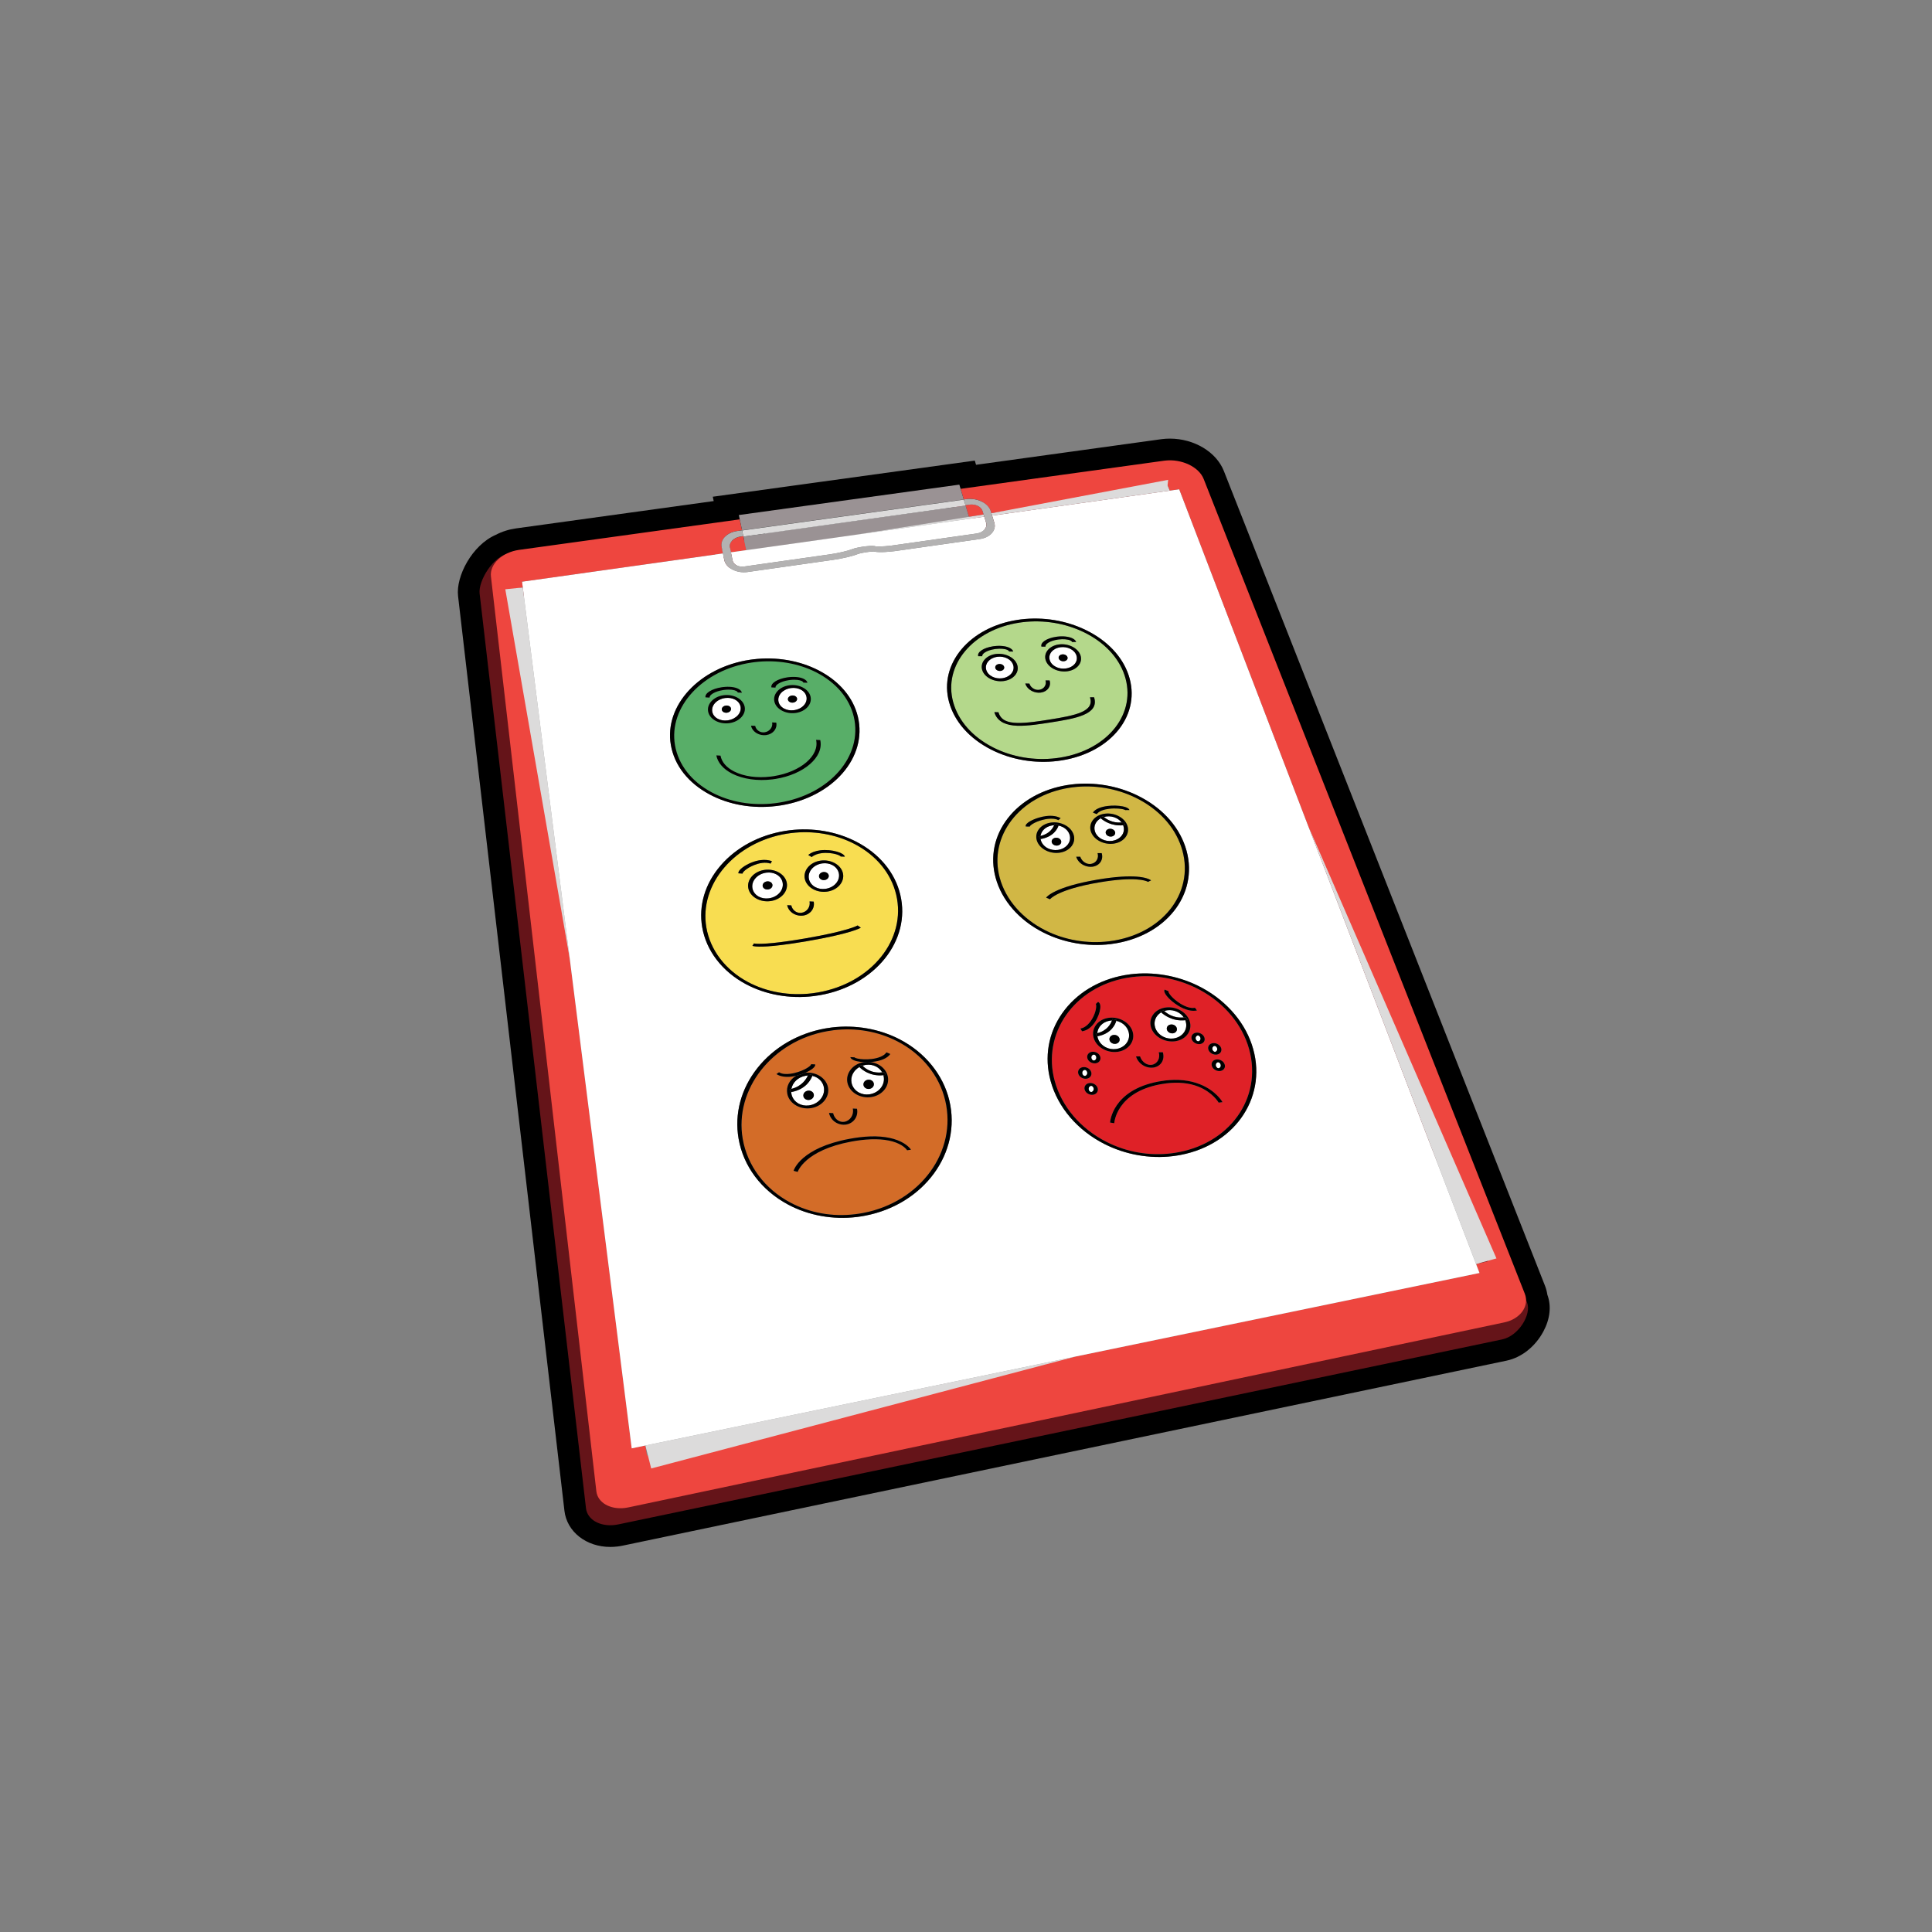 <?xml version="1.0" encoding="UTF-8"?> <svg xmlns="http://www.w3.org/2000/svg" xmlns:xlink="http://www.w3.org/1999/xlink" version="1.1" id="Layer_1" x="0px" y="0px" width="1024px" height="1024px" viewBox="0 0 1024 1024" style="enable-background:new 0 0 1024 1024;" xml:space="preserve"><rect x="0" y="0" width="1024" height="1024" fill="#808080" stroke="none"/> <g id="inventory_clipboard"> <g> <path d="M323.468,819.908c0,0-0.001,0-0.003,0c-12.795,0-23.018-8.067-24.306-19.18l-56.381-484.836 c-1.21-10.412,7.403-26.95,19.996-32.419c3.337-1.741,6.966-2.892,10.796-3.421l104.7-14.474l-0.486-2.302l138.869-19.149 l0.669,2.229l98.077-13.558c0.153-0.022,0.339-0.045,0.521-0.068c1.365-0.167,2.758-0.251,4.146-0.251 c12.862,0,24.629,7.067,28.611,17.186l170.187,431.79c0.604,1.537,1.024,3.131,1.259,4.764c2.226,5.96,1.466,12.852-2.126,19.53 c-4.308,8.007-11.596,13.774-19.5,15.426L330.07,819.214c-0.924,0.194-1.869,0.352-2.801,0.463 C326.004,819.831,324.725,819.908,323.468,819.908z M321.847,796.71c0.564,0.156,1.573,0.263,2.662,0.133 c0.274-0.033,0.559-0.081,0.841-0.14l468.439-98.044c1.644-0.343,4.047-3.313,4.508-5.076l-0.895-2.204l-0.056-1.79 L627.279,258.094c-0.404-0.689-3.205-2.616-7.213-2.616c-0.459,0-0.914,0.027-1.354,0.081l-0.137,0.018l-117.62,16.26 l-0.671-2.235l-94.888,13.083l0.486,2.294l-129.164,17.855c-1.256,0.173-2.456,0.561-3.475,1.119l-0.623,0.342l-0.661,0.263 c-2.435,0.967-5.96,6.398-6.298,9.022L321.847,796.71z"></path> <path style="fill:#651419;" d="M389.176,293.186l-1.518,0.209c-3.601,0.499-6.183,3.129-5.648,5.741l0.541,2.618l8.219-1.146 l-1.543-7.202l-0.003,0.001L389.176,293.186 M510.268,276.468l-0.139,0.023l-2.102,0.29l0.057,0.185h-0.008l1.801,5.955 l7.829-1.229l-0.563-1.824c-0.347-1.123-1.252-2.09-2.524-2.717C513.336,276.524,511.793,276.283,510.268,276.468 M614.566,253.153c-0.115,0.014-0.232,0.029-0.349,0.045l-108.815,14.907l1.694,5.624l1.519-0.209 c2.77-0.335,5.647,0.141,8.106,1.349c2.457,1.208,4.16,2.985,4.785,5l0.363,1.17l94.223-14.792l1.166,2.797l5.066-0.705 L691.42,447.03l96.035,230.493l-6.352,1.452l1.836,4.742l-215.938,44.261L337.646,780.47l-0.832-5.312l-7.317,1.5l-33.124-259.396 l-30.734-195.998l5.595-0.878l-0.392-3.063l107.451-14.975l-0.707-3.426c-0.818-3.988,2.836-7.705,8.328-8.464l2.604-0.359 l-1.242-5.811l-116.952,8.881c-9.048,1.24-16.879,14.874-16.121,21.395l56.381,484.839c0.703,6.059,7.412,9.813,15.309,8.857 c0.604-0.072,1.211-0.173,1.824-0.302l468.431-98.042c8.666-1.811,15.784-13.181,13.178-19.748L635.416,262.886 C632.84,256.403,623.512,252.07,614.566,253.153"></path> <path style="fill:#EE463F;" d="M393.963,284.177l-1.504,0.209c-3.568,0.499-6.127,3.129-5.598,5.741l0.535,2.618l8.145-1.146 l-1.528-7.202l-0.003,0.001L393.963,284.177 M513.961,267.459l-0.137,0.023l-2.084,0.29l0.057,0.185h-0.007l1.782,5.955 l7.76-1.229l-0.559-1.824c-0.345-1.123-1.24-2.09-2.502-2.717C517.002,267.516,515.473,267.274,513.961,267.459 M617.318,244.144 c-0.115,0.014-0.23,0.029-0.346,0.045l-107.835,14.907l1.683,5.624l1.503-0.209c2.745-0.335,5.597,0.141,8.034,1.349 c2.436,1.208,4.123,2.985,4.742,5l0.358,1.17l93.373-14.792l1.154,2.797l5.02-0.705l68.472,178.692l95.168,230.492l-6.293,1.453 l1.817,4.742l-213.988,44.26l-227.282,52.492l-0.824-5.312l-7.252,1.5l-32.824-259.396l-30.457-195.998l5.545-0.878l-0.389-3.064 l106.479-14.975l-0.7-3.426c-0.812-3.988,2.811-7.705,8.252-8.464l2.582-0.359l-1.232-5.811l-116.933,16.165 c-8.966,1.24-15.689,7.591-14.938,14.111l55.871,484.839c0.697,6.059,7.346,9.813,15.17,8.857 c0.598-0.073,1.201-0.173,1.809-0.302l464.199-98.042c8.588-1.812,13.494-8.67,10.908-15.237L637.979,253.877 C635.426,247.395,626.182,243.061,617.318,244.144"></path> <path style="fill:#9A9294;" d="M511.79,267.958l-117.78,16.441l1.531,7.201l56.859-7.996l61.172-9.691L511.79,267.958 M508.469,256.864L391.592,272.98l0.486,2.298l1.232,5.811l117.51-16.37l-1.683-5.624L508.469,256.864"></path> <path style="fill:#DCDBDB;" d="M570.182,718.97L342.074,766.15l3.074,12.171L570.182,718.97 M693.477,438.021l88.875,231.945 l10.797-2.979L693.477,438.021 M277.086,311.377l-9.271,0.944l34.184,195.933L277.086,311.377 M521.332,272.683l-7.76,1.229 l-61.172,9.691l69.291-9.745L521.332,272.683 M619.148,254.321l-93.689,17.708l0.381,1.246l94.146-13.241l-1.154-2.797"></path> <path style="fill:#FFFFFF;" d="M521.691,273.858l-69.291,9.745l-56.859,7.996l-8.145,1.146l0.872,4.263 c0.226,1.1,0.97,2.029,2.108,2.627c1.116,0.587,2.54,0.811,4.02,0.629l0.164-0.02l45.356-6.441 c4.234-0.605,9.557-1.835,11.604-2.696c1.646-0.686,4.885-1.257,7.153-1.535c3.854-0.471,4.905-0.159,5.411-0.007 c0.596,0.123,3.739,0.173,8.08-0.356c0.402-0.05,0.801-0.104,1.199-0.16l44.307-6.294c3.507-0.498,5.803-3.095,5.002-5.674 L521.691,273.858 M454.139,645.031c-12.683,1.549-25.642-0.797-36.487-6.607c-14.132-7.567-23.677-20.313-26.197-34.961 c-2.258-13.119,1.292-26.386,9.99-37.367c8.679-10.953,21.479-18.418,36.066-21.012c1.114-0.199,2.235-0.367,3.358-0.503 c12.359-1.51,25.098,0.686,35.854,6.229c13.554,6.984,23.195,18.829,26.447,32.488c6.58,27.647-13.424,55.028-44.607,61.036 C457.105,644.618,455.61,644.852,454.139,645.031 M621.625,612.776c-12.213,1.491-25.05-0.775-36.143-6.38 c-14.386-7.266-24.824-19.474-28.648-33.496c-3.434-12.598-1.236-25.341,6.186-35.889c7.41-10.521,19.17-17.682,33.115-20.167 c1.043-0.186,2.096-0.343,3.151-0.472c11.882-1.452,24.47,0.657,35.439,5.984c13.826,6.718,24.296,18.09,28.732,31.213 c8.975,26.555-7.928,52.82-37.676,58.552C624.41,612.386,623.014,612.606,621.625,612.776 M431.205,527.963 c-12.608,1.541-25.365-0.724-35.922-6.374c-12.533-6.718-20.963-17.704-23.101-30.132c-1.977-11.503,1.492-23.13,9.785-32.739 c8.267-9.581,20.369-16.078,34.078-18.307c0.82-0.134,1.646-0.25,2.469-0.353c12.269-1.498,24.813,0.635,35.267,6.026 c12.271,6.322,20.582,16.321,23.393,28.144c5.777,24.227-13.338,48.104-42.611,53.235 C433.449,527.657,432.322,527.827,431.205,527.963 M588.563,500.403c-12.147,1.483-24.783-0.707-35.584-6.164 c-12.799-6.465-22.007-17.022-25.26-28.961c-3.023-11.086-0.752-22.289,6.416-31.54c7.145-9.229,18.316-15.487,31.469-17.629 c0.765-0.124,1.533-0.233,2.303-0.327c11.812-1.443,24.201,0.604,34.89,5.796c12.539,6.094,21.568,15.728,25.422,27.122 c7.902,23.342-8.475,46.319-36.494,51.229C590.675,500.113,589.615,500.274,588.563,500.403 M411.469,427.211 c-12.541,1.532-25.103-0.648-35.374-6.151c-11.382-6.097-18.677-15.42-20.534-26.25c-3.602-20.896,15.196-41.126,41.896-45.112 c0.561-0.081,1.125-0.156,1.684-0.226c12.199-1.49,24.529,0.58,34.714,5.829c11.018,5.676,18.424,14.425,20.854,24.632 c5.114,21.454-13.196,42.513-40.811,46.938C413.084,427.001,412.275,427.112,411.469,427.211 M560.523,403.329 c-12.074,1.475-24.521-0.638-35.037-5.953c-11.64-5.877-19.613-14.859-22.472-25.297c-5.521-20.195,10.865-39.741,36.541-43.564 c0.531-0.08,1.066-0.152,1.603-0.218c11.727-1.433,23.897,0.564,34.301,5.612c11.289,5.485,19.347,13.94,22.684,23.804 c7.029,20.729-8.825,41.041-35.323,45.292C562.055,403.129,561.287,403.235,560.523,403.329 M625.006,259.329l-5.02,0.705 l-94.146,13.241l1.166,3.813c1.227,3.975-2.18,7.829-7.592,8.597l-44.301,6.3c-0.441,0.06-0.873,0.119-1.31,0.172 c-1.291,0.158-7.707,0.885-10.536,0.166c-0.302-0.021-1.229-0.014-2.953,0.197c-2.427,0.296-4.978,0.822-5.929,1.228 c-2.409,1-8,2.319-12.729,2.984l-45.623,6.48c-0.011,0.001-0.021,0.002-0.031,0.004c-2.757,0.336-5.544-0.153-7.852-1.365 c-2.335-1.232-3.851-3.025-4.269-5.058l-0.707-3.455l-106.48,14.975l0.389,3.064l24.912,196.876l32.824,259.396l7.252-1.5 l228.106-47.182l213.988-44.26l-1.818-4.742L693.475,438.02L625.006,259.329"></path> <path style="fill:#58AE68;" d="M408.53,411.604c0.521-0.063,1.048-0.138,1.573-0.221c14.241-2.25,24.315-10.88,22.442-19.228 l2.189,0.085c2.014,8.979-8.636,18.222-23.726,20.605c-0.545,0.092-1.1,0.166-1.649,0.233c-7.9,0.965-15.601-0.128-21.357-3.065 c-4.654-2.378-7.61-5.802-8.331-9.644l2.204,0.127c0.635,3.405,3.125,6.306,7.205,8.39 C394.248,411.523,401.252,412.492,408.53,411.604 M405.176,388.139c0.053-0.006,0.105-0.013,0.158-0.022 c2.619-0.402,4.408-2.793,3.907-5.213l2.189,0.104c0.65,3.132-1.623,6.023-5.196,6.573L406,389.617 c-1.554,0.19-3.148-0.088-4.539-0.793c-1.811-0.919-3.05-2.455-3.396-4.201l2.193,0.11c0.252,1.273,1.09,2.354,2.275,2.959 C403.334,388.1,404.244,388.253,405.176,388.139 M386.366,383.299c-2.481,0.303-4.979-0.128-7.035-1.225 c-2.202-1.167-3.634-2.938-4.007-4.97c-0.738-3.953,2.836-7.803,7.97-8.581c0.12-0.018,0.241-0.035,0.362-0.05 c2.473-0.302,4.956,0.126,7.004,1.209c2.199,1.161,3.627,2.907,4.025,4.924c0.793,3.972-2.761,7.844-7.937,8.64 C386.621,383.269,386.498,383.283,386.366,383.299 M421.531,377.902c-2.457,0.3-4.941-0.126-7.008-1.209 c-2.216-1.159-3.67-2.908-4.099-4.928c-0.832-3.929,2.636-7.753,7.73-8.52c0.121-0.018,0.241-0.035,0.362-0.05 c2.456-0.3,4.929,0.124,6.989,1.198c2.208,1.147,3.661,2.877,4.104,4.876c0.885,3.948-2.568,7.795-7.695,8.585 C421.787,377.871,421.662,377.886,421.531,377.902 M376.121,369.739l-2.203-0.127c-0.411-2.211,3.35-4.56,8.556-5.347 c0.231-0.035,0.464-0.067,0.694-0.095c3.254-0.398,6.248-0.063,8.149,0.91c1.068,0.55,1.728,1.263,1.886,2.068l-2.197-0.116 c-0.066-0.325-0.311-0.591-0.773-0.824c-0.993-0.507-3.209-0.933-6.285-0.557c-0.19,0.023-0.385,0.05-0.581,0.079 C378.782,366.423,375.867,368.398,376.121,369.739 M411.053,364.439l-2.19-0.104c-0.468-2.197,3.212-4.536,8.386-5.319 c0.208-0.031,0.415-0.059,0.62-0.084c3.231-0.395,6.26-0.075,8.177,0.893c1.085,0.547,1.75,1.253,1.92,2.051l-2.191-0.091 c-0.066-0.325-0.32-0.591-0.791-0.823c-0.999-0.506-3.204-0.926-6.256-0.553c-0.191,0.023-0.386,0.049-0.582,0.079 C413.614,361.167,410.771,363.114,411.053,364.439 M399.959,350.946c-0.535,0.064-1.074,0.137-1.607,0.221 c-25.877,3.854-44.079,23.496-40.596,43.782c1.787,10.361,8.703,19.24,19.478,25.014c9.659,5.174,21.532,7.226,33.418,5.773 c0.772-0.094,1.547-0.202,2.327-0.329c26.768-4.29,44.504-24.726,39.545-45.549c-2.321-9.742-9.342-18.066-19.771-23.442 C423.172,351.479,411.523,349.533,399.959,350.946"></path> <path d="M410.65,425.737c-11.886,1.452-23.759-0.6-33.418-5.773c-10.773-5.773-17.689-14.653-19.478-25.014 c-3.483-20.287,14.719-39.928,40.597-43.782c0.532-0.084,1.071-0.156,1.606-0.221c11.563-1.413,23.213,0.533,32.793,5.471 c10.43,5.376,17.449,13.7,19.771,23.442c4.959,20.824-12.777,41.259-39.545,45.549 C412.197,425.535,411.424,425.643,410.65,425.737 M399.139,349.472c-0.559,0.068-1.123,0.145-1.684,0.226 c-26.698,3.986-45.496,24.217-41.895,45.112c1.856,10.831,9.151,20.154,20.533,26.25c10.271,5.503,22.833,7.684,35.374,6.151 c0.808-0.099,1.615-0.209,2.429-0.34c27.612-4.425,45.924-25.484,40.81-46.938c-2.431-10.207-9.837-18.956-20.854-24.632 C423.668,350.052,411.338,347.981,399.139,349.472"></path> <path style="fill:#FFFFFF;" d="M385.279,377.748c-1.304,0.159-2.5-0.511-2.701-1.523c-0.197-1.034,0.732-2.042,2.078-2.244 c0.033-0.005,0.068-0.01,0.102-0.014c1.295-0.158,2.492,0.511,2.691,1.518c0.201,1.04-0.723,2.047-2.068,2.249 C385.347,377.739,385.313,377.743,385.279,377.748 M384.475,369.954c-0.091,0.011-0.188,0.023-0.289,0.035 c-4.299,0.651-7.293,3.901-6.668,7.238c0.301,1.569,1.336,2.897,2.939,3.747c1.451,0.771,3.248,1.076,5.08,0.852 c0.104-0.013,0.207-0.027,0.312-0.043c4.333-0.668,7.313-3.935,6.641-7.291c-0.306-1.543-1.351-2.858-2.941-3.702 C388.096,370.028,386.299,369.73,384.475,369.954"></path> <path d="M385.537,381.825c-1.832,0.224-3.629-0.081-5.08-0.852c-1.604-0.85-2.64-2.178-2.939-3.747 c-0.625-3.337,2.369-6.587,6.668-7.238c0.101-0.012,0.198-0.024,0.289-0.035c1.824-0.223,3.621,0.074,5.072,0.835 c1.592,0.844,2.637,2.159,2.941,3.702c0.672,3.355-2.308,6.623-6.641,7.291C385.744,381.798,385.642,381.813,385.537,381.825 M383.656,368.474c-0.121,0.015-0.242,0.032-0.362,0.05c-5.134,0.778-8.708,4.628-7.97,8.581c0.373,2.032,1.805,3.803,4.007,4.97 c2.058,1.097,4.554,1.528,7.035,1.225c0.132-0.016,0.255-0.031,0.384-0.053c5.176-0.796,8.729-4.668,7.936-8.64 c-0.397-2.017-1.825-3.763-4.024-4.924C388.612,368.6,386.129,368.172,383.656,368.474"></path> <path d="M384.758,373.967c-0.032,0.004-0.066,0.008-0.102,0.014c-1.346,0.202-2.275,1.21-2.078,2.244 c0.201,1.012,1.398,1.682,2.701,1.523c0.033-0.004,0.066-0.009,0.102-0.014c1.346-0.202,2.271-1.209,2.068-2.249 C387.25,374.478,386.053,373.809,384.758,373.967"></path> <path d="M383.168,364.171c-0.23,0.028-0.463,0.06-0.694,0.095c-5.206,0.788-8.967,3.136-8.556,5.347l2.203,0.127 c-0.254-1.341,2.661-3.316,7.244-4.008c0.197-0.029,0.391-0.056,0.581-0.079c3.077-0.376,5.292,0.049,6.286,0.557 c0.463,0.233,0.707,0.499,0.772,0.824l2.197,0.116c-0.158-0.806-0.816-1.519-1.886-2.068 C389.416,364.108,386.422,363.773,383.168,364.171"></path> <path style="fill:#FFFFFF;" d="M420.336,372.395c-1.293,0.158-2.494-0.505-2.711-1.509c-0.229-1.03,0.678-2.021,2.002-2.228 c0.029-0.005,0.059-0.009,0.088-0.012c1.295-0.158,2.501,0.5,2.728,1.507c0.229,1.029-0.675,2.027-2.003,2.228 C420.406,372.386,420.372,372.39,420.336,372.395 M419.334,364.669c-0.091,0.011-0.182,0.022-0.276,0.04 c-4.249,0.645-7.136,3.856-6.433,7.158c0.324,1.548,1.393,2.872,3.002,3.714c1.465,0.768,3.258,1.068,5.076,0.846 c0.104-0.013,0.207-0.027,0.311-0.043c4.279-0.655,7.154-3.884,6.406-7.206c-0.342-1.533-1.408-2.838-3.011-3.669 C422.947,364.744,421.142,364.448,419.334,364.669"></path> <path d="M420.703,376.428c-1.818,0.222-3.611-0.078-5.076-0.846c-1.609-0.842-2.678-2.167-3.002-3.714 c-0.703-3.302,2.184-6.514,6.433-7.158c0.096-0.018,0.187-0.029,0.276-0.04c1.809-0.221,3.613,0.075,5.075,0.841 c1.603,0.831,2.669,2.136,3.011,3.669c0.748,3.322-2.127,6.551-6.406,7.206C420.91,376.4,420.807,376.415,420.703,376.428 M418.52,363.195c-0.121,0.015-0.241,0.032-0.362,0.05c-5.097,0.767-8.563,4.591-7.73,8.52c0.429,2.02,1.883,3.769,4.099,4.928 c2.065,1.083,4.551,1.51,7.008,1.209c0.131-0.016,0.256-0.031,0.387-0.047c5.127-0.79,8.58-4.637,7.695-8.585 c-0.443-1.999-1.896-3.729-4.104-4.876C423.447,363.318,420.977,362.895,418.52,363.195"></path> <path d="M419.715,368.645c-0.029,0.003-0.059,0.007-0.088,0.012c-1.324,0.206-2.23,1.198-2.002,2.228 c0.217,1.004,1.418,1.667,2.711,1.509c0.036-0.004,0.07-0.009,0.104-0.014c1.328-0.201,2.23-1.199,2.003-2.228 C422.216,369.145,421.01,368.487,419.715,368.645"></path> <path d="M417.867,358.933c-0.205,0.025-0.412,0.053-0.62,0.084c-5.174,0.783-8.853,3.122-8.386,5.319l2.19,0.104 c-0.28-1.326,2.563-3.272,7.091-3.951c0.196-0.03,0.391-0.056,0.581-0.079c3.053-0.373,5.257,0.047,6.257,0.553 c0.471,0.232,0.725,0.498,0.791,0.823l2.191,0.091c-0.17-0.798-0.835-1.504-1.92-2.051 C424.127,358.857,421.1,358.538,417.867,358.933"></path> <path d="M432.547,392.155c1.873,8.348-8.201,16.978-22.443,19.228c-0.524,0.083-1.051,0.156-1.572,0.221 c-7.278,0.89-14.282-0.08-19.448-2.716c-4.08-2.083-6.57-4.984-7.205-8.39l-2.204-0.127c0.721,3.841,3.678,7.265,8.331,9.644 c5.758,2.938,13.457,4.03,21.357,3.065c0.551-0.067,1.104-0.143,1.649-0.233c15.09-2.385,25.738-11.626,23.726-20.605 L432.547,392.155"></path> <path d="M409.241,382.904c0.501,2.42-1.288,4.811-3.907,5.213c-0.053,0.009-0.105,0.016-0.158,0.022 c-0.932,0.114-1.842-0.04-2.643-0.448c-1.187-0.604-2.023-1.686-2.275-2.959l-2.193-0.11c0.348,1.746,1.587,3.282,3.396,4.201 c1.391,0.705,2.985,0.983,4.539,0.793l0.234-0.035c3.573-0.55,5.848-3.441,5.196-6.573L409.241,382.904"></path> <path style="fill:#F8DD51;" d="M413.227,499.42c3.496-0.427,7.847-1.059,13.248-1.982c23.175-3.964,28.041-6.895,28.086-6.926 l1.693,1.186c-0.193,0.125-4.99,3.123-28.84,7.193c-5.361,0.92-9.73,1.555-13.299,1.99c-11.949,1.46-14.81,0.645-15.342,0.414 l0.455-0.604l0.34-0.653C399.699,500.08,402.236,500.763,413.227,499.42 M424.709,483.813c0.076-0.01,0.156-0.021,0.234-0.034 c2.814-0.478,4.711-3.228,4.131-6.01l2.19,0.104c0.729,3.494-1.633,6.73-5.381,7.364c-0.11,0.02-0.223,0.039-0.346,0.055 c-1.537,0.188-3.131-0.09-4.539-0.793c-1.998-1.003-3.379-2.73-3.775-4.741l2.193,0.11c0.301,1.506,1.293,2.813,2.644,3.493 C422.877,483.767,423.793,483.924,424.709,483.813 M408.205,477.617c-2.49,0.304-5.021-0.143-7.123-1.258 c-2.402-1.274-4.029-3.317-4.465-5.619c-0.837-4.413,2.873-8.733,8.283-9.627c0.166-0.027,0.334-0.051,0.502-0.071 c2.494-0.305,5.012,0.132,7.119,1.244c2.418,1.271,4.014,3.244,4.477,5.549c0.895,4.438-2.804,8.793-8.24,9.704 C408.572,477.566,408.387,477.595,408.205,477.617 M438.197,472.593c-2.475,0.302-4.992-0.14-7.108-1.248 c-2.403-1.261-4.052-3.296-4.526-5.573c-0.921-4.392,2.699-8.682,8.062-9.568c0.174-0.029,0.348-0.054,0.521-0.075 c2.479-0.303,4.982,0.14,7.086,1.236c2.432,1.265,4.045,3.222,4.552,5.509c0.965,4.41-2.636,8.735-8.029,9.64 C438.568,472.548,438.387,472.569,438.197,472.593 M393.584,463.018l-2.197-0.129c-0.317-1.711,3.365-4.309,6.96-5.735 c1.655-0.656,3.288-1.08,4.85-1.271c2.166-0.265,4.19-0.08,5.94,0.563l-0.717,1.283c-1.398-0.512-2.929-0.557-4.363-0.382 c-1.699,0.208-3.264,0.726-4.31,1.141C395.76,460.063,393.456,462.347,393.584,463.018 M430.219,454.247l-1.842-1.072 c1.691-1.423,3.998-2.2,6.451-2.5c2.995-0.366,6.211-0.021,8.801,0.726c2.405,0.694,3.916,1.662,4.141,2.648l-2.188-0.086 c-0.043-0.171-0.687-0.697-2.433-1.202c-1.93-0.556-4.811-0.925-7.553-0.59C433.586,452.417,431.65,453.042,430.219,454.247 M419.379,441.528c-0.805,0.098-1.609,0.216-2.406,0.345c-27.436,4.459-46.539,26.762-42.588,49.725 c2.058,11.965,10.091,22.495,22.037,28.896c9.962,5.333,22.068,7.442,34.049,5.979c1.045-0.128,2.09-0.282,3.133-0.465 c28.449-4.986,47.017-28.244,41.39-51.852c-2.714-11.363-10.627-20.933-22.299-26.949 C442.839,442.126,431.002,440.108,419.379,441.528"></path> <path d="M430.471,526.473c-11.979,1.463-24.087-0.646-34.049-5.979c-11.946-6.4-19.979-16.93-22.037-28.896 c-3.951-22.962,15.152-45.265,42.588-49.725c0.797-0.129,1.603-0.247,2.406-0.345c11.623-1.42,23.46,0.598,33.314,5.679 c11.672,6.018,19.585,15.586,22.299,26.949c5.627,23.606-12.939,46.863-41.389,51.852 C432.561,526.19,431.516,526.345,430.471,526.473 M418.516,440.06c-0.823,0.102-1.647,0.219-2.469,0.353 c-13.709,2.229-25.813,8.726-34.078,18.307c-8.293,9.609-11.762,21.236-9.785,32.739c2.138,12.428,10.566,23.414,23.101,30.132 c10.557,5.65,23.313,7.915,35.922,6.374c1.117-0.136,2.244-0.306,3.356-0.498c29.273-5.132,48.39-29.01,42.611-53.234 c-2.811-11.823-11.121-21.822-23.393-28.145C443.327,440.694,430.783,438.561,418.516,440.06"></path> <path style="fill:#FFFFFF;" d="M407.098,471.433c-1.371,0.167-2.637-0.583-2.856-1.713c-0.222-1.17,0.745-2.308,2.168-2.545 c0.045-0.007,0.092-0.014,0.137-0.02c1.371-0.167,2.625,0.578,2.846,1.708c0.236,1.167-0.732,2.312-2.155,2.549 C407.189,471.421,407.145,471.427,407.098,471.433 M406.25,462.516c-0.139,0.018-0.279,0.034-0.423,0.059 c-4.589,0.762-7.739,4.478-7.007,8.293c0.34,1.829,1.58,3.428,3.375,4.386c1.526,0.803,3.307,1.118,5.17,0.891 c0.152-0.019,0.305-0.042,0.459-0.066c4.615-0.778,7.746-4.523,6.973-8.353c-0.371-1.838-1.57-3.379-3.391-4.334 C409.893,462.593,408.1,462.29,406.25,462.516"></path> <path d="M407.365,476.145c-1.863,0.228-3.644-0.089-5.17-0.892c-1.795-0.958-3.035-2.558-3.375-4.386 c-0.732-3.815,2.418-7.531,7.007-8.293c0.144-0.024,0.284-0.042,0.423-0.059c1.85-0.226,3.643,0.078,5.156,0.875 c1.819,0.955,3.02,2.496,3.391,4.334c0.773,3.829-2.357,7.574-6.973,8.353C407.67,476.102,407.518,476.125,407.365,476.145 M405.402,461.041c-0.168,0.021-0.336,0.044-0.502,0.071c-5.41,0.894-9.12,5.214-8.283,9.627c0.436,2.302,2.063,4.345,4.465,5.619 c2.104,1.115,4.633,1.563,7.123,1.258c0.182-0.022,0.367-0.051,0.553-0.08c5.438-0.91,9.135-5.267,8.24-9.704 c-0.463-2.305-2.059-4.276-4.477-5.549C410.414,461.173,407.896,460.736,405.402,461.041"></path> <path d="M406.545,467.155c-0.045,0.005-0.092,0.012-0.137,0.02c-1.423,0.237-2.389,1.375-2.168,2.545 c0.221,1.131,1.486,1.88,2.856,1.713c0.046-0.006,0.093-0.012,0.138-0.02c1.423-0.237,2.393-1.382,2.155-2.549 C409.17,467.733,407.916,466.988,406.545,467.155"></path> <path d="M403.195,455.881c-1.562,0.191-3.193,0.615-4.85,1.271c-3.595,1.428-7.277,4.024-6.96,5.735l2.197,0.129 c-0.128-0.671,2.176-2.954,6.163-4.53c1.046-0.415,2.609-0.933,4.31-1.141c1.436-0.175,2.966-0.13,4.363,0.382l0.717-1.283 C407.387,455.802,405.361,455.617,403.195,455.881"></path> <path d="M434.828,450.675c-2.453,0.3-4.76,1.077-6.451,2.5l1.842,1.072c1.433-1.206,3.367-1.83,5.377-2.075 c2.742-0.335,5.623,0.034,7.554,0.59c1.745,0.505,2.389,1.031,2.432,1.202l2.188,0.086c-0.225-0.987-1.734-1.955-4.141-2.648 C441.039,450.653,437.823,450.31,434.828,450.675"></path> <path style="fill:#FFFFFF;" d="M437,466.451c-1.363,0.167-2.635-0.576-2.871-1.705c-0.249-1.16,0.695-2.289,2.1-2.524 c0.047-0.007,0.093-0.014,0.138-0.02c1.354-0.166,2.627,0.577,2.868,1.7c0.249,1.16-0.69,2.295-2.098,2.528 C437.091,466.439,437.045,466.446,437,466.451 M435.965,457.607c-0.131,0.016-0.271,0.032-0.408,0.056 c-4.543,0.75-7.595,4.436-6.805,8.212c0.379,1.818,1.639,3.408,3.449,4.358c1.522,0.803,3.299,1.112,5.154,0.886 c0.153-0.02,0.308-0.041,0.461-0.067c4.567-0.766,7.607-4.475,6.772-8.271c-0.408-1.821-1.635-3.353-3.461-4.3 C439.598,457.686,437.814,457.381,435.965,457.607"></path> <path d="M437.355,471.12c-1.855,0.227-3.632-0.083-5.154-0.886c-1.812-0.95-3.07-2.541-3.449-4.358 c-0.79-3.776,2.262-7.462,6.805-8.212c0.138-0.023,0.277-0.04,0.408-0.056c1.85-0.227,3.633,0.079,5.164,0.875 c1.826,0.947,3.053,2.479,3.461,4.3c0.835,3.796-2.205,7.505-6.772,8.271C437.663,471.079,437.51,471.101,437.355,471.12 M435.145,456.128c-0.174,0.021-0.348,0.046-0.521,0.075c-5.361,0.888-8.981,5.178-8.062,9.568 c0.476,2.277,2.123,4.313,4.526,5.573c2.116,1.108,4.635,1.55,7.108,1.248c0.188-0.022,0.371-0.045,0.555-0.08 c5.395-0.903,8.994-5.229,8.029-9.64c-0.508-2.287-2.12-4.244-4.553-5.509C440.127,456.268,437.622,455.825,435.145,456.128"></path> <path d="M436.365,462.203c-0.045,0.005-0.092,0.012-0.137,0.02c-1.404,0.235-2.35,1.364-2.101,2.524 c0.236,1.129,1.508,1.872,2.871,1.705c0.045-0.005,0.091-0.013,0.137-0.021c1.406-0.233,2.347-1.369,2.097-2.528 C438.992,462.78,437.721,462.037,436.365,462.203"></path> <path d="M429.074,477.77c0.58,2.781-1.315,5.531-4.131,6.009c-0.078,0.013-0.158,0.024-0.234,0.034 c-0.916,0.112-1.832-0.046-2.648-0.45c-1.35-0.68-2.342-1.987-2.643-3.493l-2.193-0.11c0.396,2.011,1.777,3.737,3.775,4.741 c1.408,0.703,3.002,0.98,4.539,0.793c0.123-0.016,0.234-0.035,0.346-0.055c3.748-0.635,6.11-3.87,5.381-7.364L429.074,477.77"></path> <path style="fill:#B4D88B;" d="M547.764,382.62c2.482-0.304,5.156-0.707,7.988-1.152c14.838-2.329,24.385-4.421,21.969-11.884 l2.158-0.018c2.996,9.25-10.332,11.344-23.217,13.365c-2.891,0.454-5.593,0.866-8.109,1.173c-7.117,0.87-12.69,0.934-16.683-0.991 c-2.479-1.189-4.105-3.094-4.841-5.649l2.17,0.018c0.609,2.11,1.813,3.569,3.676,4.469 C536.139,383.522,541.303,383.409,547.764,382.62 M550.743,365.615c0.05-0.006,0.101-0.014,0.148-0.021 c2.474-0.384,3.953-2.648,3.242-4.956h2.168c0.947,3.064-1.032,5.882-4.5,6.419l-0.235,0.035 c-1.479,0.181-3.059-0.086-4.459-0.759c-1.83-0.878-3.188-2.356-3.695-4.045l2.172,0.006c0.372,1.239,1.295,2.285,2.537,2.876 C548.95,365.57,549.854,365.724,550.743,365.615 M531.855,360.98c-2.385,0.291-4.847-0.126-6.938-1.174 c-2.248-1.124-3.789-2.824-4.362-4.788c-1.111-3.851,2.032-7.591,7.01-8.35c0.116-0.018,0.234-0.034,0.354-0.049 c2.369-0.289,4.822,0.129,6.91,1.164c2.234,1.112,3.781,2.793,4.361,4.738c1.166,3.869-1.964,7.639-6.97,8.408 C532.098,360.944,531.979,360.965,531.855,360.98 M565.589,355.801c-2.36,0.289-4.817-0.123-6.919-1.157 c-2.25-1.111-3.83-2.801-4.438-4.748c-1.195-3.828,1.85-7.543,6.787-8.292c0.116-0.018,0.235-0.034,0.354-0.048 c2.332-0.285,4.785,0.121,6.877,1.148c2.242,1.099,3.829,2.77,4.451,4.696c1.241,3.847-1.785,7.592-6.746,8.349 C565.836,355.771,565.712,355.786,565.589,355.801 M520.643,347.81l-2.171-0.019c-0.627-2.171,2.835-4.471,7.882-5.232 c0.204-0.03,0.408-0.059,0.611-0.083c3.133-0.383,6.109-0.07,8.055,0.863c1.084,0.529,1.777,1.212,2.015,1.983l-2.17-0.006 c-0.099-0.315-0.377-0.583-0.857-0.814c-1.336-0.645-3.707-0.853-6.192-0.549c-0.188,0.023-0.375,0.048-0.563,0.077 C522.905,344.68,520.283,346.55,520.643,347.81 M554.156,342.727h-2.168c-0.674-2.16,2.728-4.445,7.729-5.202 c0.205-0.03,0.409-0.059,0.613-0.083c3.106-0.379,6.058-0.069,8.007,0.857c1.093,0.515,1.796,1.197,2.048,1.966l-2.16,0.012 c-0.102-0.309-0.391-0.576-0.882-0.812c-1.354-0.64-3.761-0.839-6.21-0.54c-0.174,0.021-0.346,0.045-0.52,0.071 C556.322,339.641,553.771,341.483,554.156,342.727 M541.968,329.776c-0.511,0.063-1.017,0.13-1.528,0.206 c-24.778,3.694-40.594,22.598-35.243,42.133c2.728,9.981,10.313,18.551,21.354,24.129c9.932,5.016,21.709,7.002,33.15,5.604 c0.729-0.089,1.465-0.19,2.191-0.305c25.597-4.104,40.893-23.749,34.099-43.801c-3.196-9.42-10.847-17.472-21.558-22.675 C564.613,330.297,553.08,328.418,541.968,329.776"></path> <path d="M559.701,401.849c-11.441,1.397-23.221-0.589-33.15-5.604c-11.041-5.578-18.628-14.147-21.354-24.129 c-5.351-19.536,10.465-38.439,35.243-42.133c0.513-0.075,1.019-0.143,1.528-0.206c11.112-1.357,22.646,0.521,32.466,5.291 c10.711,5.203,18.361,13.255,21.559,22.675c6.794,20.052-8.502,39.698-34.1,43.801 C561.166,401.657,560.432,401.759,559.701,401.849 M541.158,328.297c-0.535,0.065-1.07,0.138-1.603,0.218 c-25.676,3.823-42.063,23.369-36.541,43.564c2.857,10.438,10.832,19.42,22.472,25.297c10.518,5.315,22.963,7.428,35.037,5.953 c0.764-0.094,1.53-0.2,2.295-0.324c26.498-4.251,42.354-24.563,35.323-45.292c-3.337-9.863-11.395-18.319-22.684-23.804 C565.057,328.861,552.885,326.865,541.158,328.297"></path> <path style="fill:#FFFFFF;" d="M530.318,355.597c-1.25,0.152-2.484-0.493-2.771-1.471c-0.282-0.998,0.512-1.971,1.807-2.167 c0.029-0.004,0.06-0.008,0.089-0.012c1.258-0.153,2.487,0.489,2.768,1.471c0.3,0.996-0.502,1.969-1.79,2.165 C530.385,355.588,530.352,355.592,530.318,355.597 M528.729,348.1c-0.09,0.012-0.18,0.022-0.268,0.039 c-4.081,0.618-6.656,3.71-5.736,6.897c0.438,1.515,1.592,2.803,3.256,3.633c1.505,0.756,3.308,1.048,5.064,0.834 c0.092-0.012,0.184-0.024,0.275-0.038c4.106-0.634,6.668-3.749,5.707-6.95c-0.453-1.494-1.603-2.771-3.249-3.59 C532.273,348.177,530.479,347.886,528.729,348.1"></path> <path d="M531.045,359.503c-1.758,0.214-3.561-0.078-5.064-0.834c-1.664-0.83-2.817-2.118-3.256-3.633 c-0.92-3.188,1.655-6.279,5.736-6.897c0.088-0.017,0.178-0.027,0.268-0.039c1.75-0.213,3.545,0.077,5.051,0.825 c1.646,0.819,2.796,2.096,3.249,3.59c0.961,3.201-1.601,6.316-5.707,6.95C531.229,359.479,531.137,359.491,531.045,359.503 M527.918,346.619c-0.118,0.015-0.236,0.031-0.354,0.049c-4.978,0.759-8.121,4.5-7.01,8.35c0.573,1.964,2.114,3.665,4.362,4.788 c2.092,1.048,4.554,1.465,6.938,1.174c0.123-0.015,0.241-0.036,0.364-0.051c5.007-0.769,8.136-4.539,6.97-8.408 c-0.58-1.944-2.127-3.625-4.361-4.738C532.74,346.748,530.287,346.33,527.918,346.619"></path> <path d="M529.441,351.947c-0.029,0.004-0.06,0.008-0.088,0.012c-1.296,0.196-2.09,1.168-1.808,2.167 c0.287,0.978,1.521,1.623,2.771,1.471c0.033-0.004,0.066-0.009,0.102-0.014c1.288-0.195,2.09-1.168,1.79-2.165 C531.93,352.437,530.699,351.794,529.441,351.947"></path> <path d="M526.965,342.476c-0.203,0.024-0.406,0.053-0.611,0.083c-5.047,0.762-8.509,3.061-7.882,5.232l2.171,0.019 c-0.358-1.26,2.264-3.129,6.607-3.78c0.188-0.029,0.375-0.054,0.563-0.077c2.486-0.304,4.857-0.096,6.193,0.549 c0.48,0.231,0.76,0.499,0.857,0.814l2.17,0.006c-0.236-0.771-0.93-1.455-2.014-1.983 C533.074,342.406,530.098,342.093,526.965,342.476"></path> <path style="fill:#FFFFFF;" d="M563.959,350.46c-1.25,0.153-2.49-0.488-2.795-1.454c-0.316-0.995,0.465-1.959,1.736-2.152 c0.026-0.004,0.059-0.008,0.086-0.012c1.251-0.153,2.49,0.489,2.795,1.455c0.324,0.993-0.457,1.957-1.736,2.151 C564.018,350.453,563.986,350.457,563.959,350.46 M562.181,343.031c-0.091,0.011-0.177,0.028-0.269,0.039 c-4.021,0.611-6.5,3.672-5.512,6.826c0.463,1.499,1.64,2.778,3.309,3.601c1.51,0.745,3.305,1.043,5.047,0.83 c0.1-0.012,0.197-0.025,0.297-0.041c4.045-0.62,6.51-3.704,5.482-6.866c-0.475-1.485-1.658-2.75-3.316-3.568 C565.701,343.111,563.914,342.819,562.181,343.031"></path> <path d="M564.756,354.327c-1.742,0.213-3.537-0.085-5.047-0.83c-1.669-0.823-2.846-2.102-3.309-3.601 c-0.988-3.154,1.489-6.215,5.512-6.826c0.092-0.011,0.178-0.028,0.269-0.039c1.733-0.212,3.521,0.08,5.038,0.82 c1.658,0.818,2.842,2.083,3.316,3.568c1.027,3.162-1.438,6.246-5.482,6.866C564.953,354.302,564.855,354.315,564.756,354.327 M561.373,341.557c-0.117,0.014-0.236,0.03-0.354,0.048c-4.938,0.748-7.982,4.464-6.787,8.292 c0.606,1.947,2.188,3.637,4.438,4.748c2.102,1.034,4.559,1.445,6.919,1.157c0.123-0.015,0.247-0.03,0.366-0.051 c4.961-0.757,7.987-4.502,6.746-8.349c-0.622-1.926-2.209-3.597-4.451-4.696C566.158,341.678,563.705,341.271,561.373,341.557"></path> <path d="M562.986,346.842c-0.027,0.004-0.06,0.008-0.086,0.012c-1.271,0.193-2.054,1.158-1.736,2.152 c0.305,0.966,1.545,1.607,2.795,1.454c0.027-0.003,0.058-0.007,0.086-0.012c1.279-0.194,2.061-1.158,1.736-2.151 C565.477,347.331,564.237,346.689,562.986,346.842"></path> <path d="M560.332,337.442c-0.204,0.025-0.408,0.053-0.613,0.083c-5.003,0.756-8.404,3.042-7.729,5.202h2.168 c-0.386-1.244,2.166-3.086,6.459-3.73c0.174-0.026,0.346-0.05,0.52-0.071c2.449-0.299,4.854-0.1,6.21,0.54 c0.491,0.236,0.78,0.503,0.883,0.812l2.159-0.012c-0.252-0.769-0.954-1.451-2.048-1.966 C566.39,337.373,563.439,337.063,560.332,337.442"></path> <path d="M577.721,369.584c2.416,7.463-7.131,9.555-21.969,11.884c-2.832,0.446-5.506,0.849-7.988,1.152 c-6.461,0.789-11.625,0.902-14.889-0.668c-1.861-0.9-3.064-2.359-3.676-4.469l-2.17-0.018c0.734,2.555,2.361,4.459,4.841,5.649 c3.991,1.925,9.565,1.861,16.683,0.991c2.518-0.307,5.219-0.72,8.109-1.173c12.885-2.021,26.213-4.115,23.217-13.365 L577.721,369.584"></path> <path d="M554.135,360.639c0.711,2.307-0.77,4.572-3.242,4.956c-0.049,0.007-0.1,0.015-0.148,0.021 c-0.891,0.108-1.793-0.045-2.622-0.444c-1.242-0.592-2.165-1.637-2.537-2.876l-2.172-0.006c0.508,1.689,1.865,3.167,3.695,4.045 c1.4,0.673,2.979,0.94,4.459,0.759l0.235-0.035c3.467-0.537,5.447-3.354,4.5-6.419L554.135,360.639"></path> <path d="M454.561,490.513c-0.045,0.031-4.911,2.961-28.086,6.927c-5.401,0.923-9.752,1.555-13.248,1.981 c-10.989,1.342-13.526,0.66-13.657,0.618l-0.339,0.653l-0.455,0.604c0.531,0.23,3.392,1.046,15.341-0.414 c3.567-0.436,7.938-1.069,13.299-1.99c23.85-4.071,28.646-7.069,28.84-7.193L454.561,490.513"></path> <path style="fill:#D1B745;" d="M556.516,476.622l-2.049-0.846c0.154-0.228,4.012-5.609,27.074-9.535 c2.484-0.423,4.764-0.755,6.849-1.009c17.087-2.088,21.242,0.996,21.702,1.4l-0.822,0.371l-0.782,0.404 c-0.039-0.028-3.734-2.6-19.236-0.706c-2.045,0.25-4.293,0.577-6.769,0.998C560.393,471.463,556.556,476.567,556.516,476.622 M578.129,457.898c0.078-0.01,0.156-0.021,0.232-0.034c2.649-0.444,4.19-3.057,3.375-5.696h2.168 c1.055,3.398-0.971,6.548-4.601,7.156c-0.112,0.02-0.217,0.038-0.331,0.053c-1.472,0.18-3.05-0.087-4.465-0.752 c-2.021-0.956-3.523-2.618-4.107-4.555l2.17,0.005c0.438,1.458,1.535,2.715,2.93,3.376 C576.344,457.852,577.244,458.006,578.129,457.898 M561.387,451.971c-2.393,0.292-4.893-0.133-7.033-1.207 c-2.43-1.214-4.199-3.183-4.838-5.392c-1.25-4.287,1.98-8.473,7.205-9.337c0.164-0.027,0.328-0.051,0.494-0.071 c2.398-0.293,4.869,0.13,7.012,1.194c2.459,1.218,4.182,3.117,4.851,5.333c1.304,4.306-1.908,8.525-7.16,9.4 C561.74,451.928,561.561,451.95,561.387,451.971 M590.088,447.168c-2.375,0.29-4.864-0.13-7.01-1.197 c-2.442-1.207-4.239-3.16-4.912-5.351c-1.325-4.265,1.822-8.428,7.01-9.282c0.162-0.027,0.326-0.05,0.492-0.07 c2.375-0.291,4.842,0.127,6.989,1.186c2.464,1.21,4.208,3.088,4.915,5.293c1.377,4.278-1.744,8.475-6.965,9.346 C590.441,447.125,590.262,447.146,590.088,447.168 M545.844,438.083l-2.174-0.024c-0.506-1.765,3.811-3.759,6.844-4.664 c1.374-0.413,2.71-0.697,3.98-0.853c3.068-0.375,5.758,0,7.674,1.116l-1.229,1.044c-1.283-0.744-3.246-0.979-5.593-0.691 c-0.896,0.109-1.848,0.295-2.839,0.558C548.178,435.713,545.752,437.571,545.844,438.083 M581.311,431.508l-2.047-0.839 c1.33-1.989,4.475-3.07,7.846-3.481c2.757-0.337,5.666-0.227,7.862,0.202c2.815,0.551,3.506,1.461,3.667,1.957l-2.16,0.014 l0.017,0.028c-0.142-0.158-1.312-0.651-3.826-0.836c-1.531-0.112-3.203-0.085-4.793,0.109 C585,429.012,582.384,429.909,581.311,431.508 M568.791,417.25c-0.748,0.091-1.504,0.202-2.262,0.32 c-26.222,4.261-42.654,25.683-36.638,47.751c3.136,11.486,11.938,21.614,24.152,27.787c10.223,5.163,22.229,7.211,33.756,5.803 c0.992-0.122,1.979-0.269,2.963-0.44c27.134-4.75,42.968-27.063,35.294-49.739c-3.706-10.952-12.331-20.188-24.29-26 C591.68,417.83,579.969,415.884,568.791,417.25"></path> <path d="M587.801,498.912c-11.526,1.408-23.533-0.641-33.756-5.803c-12.215-6.172-21.018-16.301-24.152-27.787 c-6.018-22.068,10.416-43.49,36.638-47.751c0.758-0.118,1.514-0.229,2.262-0.32c11.178-1.366,22.89,0.58,32.978,5.481 c11.959,5.812,20.584,15.048,24.289,26c7.674,22.677-8.16,44.989-35.293,49.739C589.779,498.645,588.793,498.79,587.801,498.912 M567.905,415.782c-0.77,0.094-1.538,0.203-2.302,0.327c-13.152,2.142-24.325,8.398-31.47,17.629 c-7.168,9.251-9.439,20.454-6.416,31.54c3.253,11.938,12.461,22.496,25.261,28.961c10.8,5.457,23.436,7.646,35.584,6.164 c1.053-0.128,2.111-0.29,3.159-0.475c28.021-4.909,44.396-27.886,36.494-51.229c-3.854-11.395-12.883-21.027-25.422-27.122 C592.105,416.387,579.717,414.339,567.905,415.782"></path> <path style="fill:#FFFFFF;" d="M560.432,448.167c-1.326,0.162-2.636-0.559-2.955-1.656c-0.33-1.131,0.5-2.228,1.864-2.457 c0.04-0.007,0.081-0.013,0.122-0.018c1.32-0.161,2.621,0.561,2.945,1.651c0.339,1.13-0.489,2.231-1.854,2.462 C560.514,448.156,560.473,448.162,560.432,448.167 M561.047,437.571c-0.482,1.478-2.504,5.966-9.516,7.146 c0.037,0.225,0.088,0.45,0.151,0.675c0.517,1.765,1.875,3.312,3.725,4.237c1.556,0.775,3.39,1.082,5.165,0.865 c0.137-0.018,0.272-0.037,0.408-0.061c4.368-0.729,7.03-4.297,5.934-7.947c-0.534-1.768-1.861-3.254-3.738-4.185 C562.508,437.97,561.789,437.726,561.047,437.571 M558.038,437.443c-0.122,0.015-0.263,0.031-0.392,0.054 c-3.4,0.563-5.78,2.858-6.145,5.576c4.804-1.126,6.611-4.223,7.212-5.688C558.49,437.396,558.264,437.415,558.038,437.443"></path> <path d="M558.715,437.386c0.195-0.473,0.264-0.775,0.268-0.789l2.195,0.507c-0.01,0.037-0.047,0.204-0.131,0.467 c0.742,0.154,1.461,0.398,2.129,0.729c1.877,0.931,3.204,2.417,3.738,4.185c1.098,3.65-1.564,7.22-5.934,7.947 c-0.136,0.023-0.271,0.043-0.408,0.061c-1.775,0.217-3.609-0.09-5.165-0.865c-1.849-0.926-3.208-2.473-3.724-4.237 c-0.064-0.226-0.115-0.45-0.152-0.675c-0.012,0.002-0.022,0.003-0.035,0.006l-0.934-1.46c0.324-0.054,0.639-0.118,0.939-0.188 c0.363-2.717,2.743-5.013,6.145-5.576c0.129-0.022,0.27-0.039,0.392-0.054C558.264,437.415,558.49,437.396,558.715,437.386 M557.215,435.965c-0.166,0.021-0.33,0.044-0.494,0.071c-5.225,0.864-8.455,5.05-7.205,9.337c0.639,2.208,2.408,4.177,4.838,5.392 c2.142,1.074,4.642,1.499,7.033,1.207c0.174-0.021,0.354-0.043,0.529-0.077c5.252-0.875,8.464-5.096,7.16-9.4 c-0.669-2.217-2.393-4.116-4.85-5.333C562.084,436.095,559.613,435.672,557.215,435.965"></path> <path d="M559.463,444.036c-0.041,0.005-0.082,0.011-0.122,0.018c-1.364,0.229-2.194,1.326-1.864,2.457 c0.319,1.098,1.629,1.818,2.955,1.656c0.041-0.005,0.082-0.011,0.123-0.018c1.364-0.229,2.192-1.332,1.854-2.462 C562.084,444.597,560.783,443.875,559.463,444.036"></path> <path d="M587.107,427.188c-3.37,0.411-6.515,1.492-7.845,3.481l2.048,0.839c1.072-1.599,3.688-2.496,6.563-2.847 c1.59-0.194,3.262-0.222,4.793-0.109c2.517,0.185,3.687,0.677,3.826,0.836l-0.017-0.028l2.16-0.014 c-0.16-0.496-0.852-1.406-3.667-1.957C592.773,426.961,589.865,426.851,587.107,427.188"></path> <path d="M554.494,432.542c-1.271,0.155-2.606,0.438-3.98,0.852c-3.033,0.906-7.35,2.9-6.844,4.665l2.174,0.024 c-0.092-0.511,2.334-2.37,6.665-3.516c0.991-0.263,1.942-0.447,2.839-0.558c2.347-0.287,4.31-0.053,5.594,0.691l1.228-1.044 C560.252,432.542,557.563,432.167,554.494,432.542"></path> <path style="fill:#FFFFFF;" d="M589.063,443.386c-1.305,0.159-2.614-0.56-2.955-1.645c-0.351-1.123,0.459-2.209,1.816-2.438 c0.039-0.006,0.08-0.012,0.121-0.017c1.304-0.16,2.617,0.555,2.955,1.638c0.359,1.121-0.447,2.214-1.803,2.443 C589.152,443.374,589.107,443.38,589.063,443.386 M583.414,433.711c-2.613,1.431-3.945,4.143-3.088,6.91 c0.543,1.753,1.93,3.284,3.795,4.209c1.56,0.769,3.371,1.077,5.145,0.86c0.138-0.018,0.273-0.036,0.408-0.06 c4.329-0.724,6.904-4.256,5.738-7.874c-0.037-0.12-0.081-0.237-0.127-0.355C589.016,438.004,584.818,434.938,583.414,433.711 M586.488,432.739c-0.131,0.016-0.251,0.037-0.379,0.059c-0.345,0.058-0.677,0.131-0.996,0.222 c1.092,0.966,4.348,3.352,9.354,2.905c-0.696-0.949-1.669-1.748-2.851-2.327C590.061,432.832,588.24,432.525,586.488,432.739"></path> <path d="M583.803,432.929l0.908-0.293c0.026,0.03,0.164,0.173,0.402,0.386c0.319-0.092,0.651-0.166,0.996-0.223 c0.128-0.021,0.248-0.043,0.379-0.059c1.752-0.214,3.572,0.093,5.13,0.859c1.182,0.579,2.153,1.379,2.851,2.327 c0.156-0.014,0.313-0.03,0.471-0.049c0.203-0.024,0.408-0.054,0.616-0.088l0.934,1.46c-0.25,0.038-0.511,0.075-0.756,0.105 c-0.15,0.019-0.3,0.033-0.447,0.048c0.046,0.118,0.09,0.235,0.127,0.355c1.166,3.617-1.409,7.149-5.738,7.874 c-0.135,0.023-0.271,0.042-0.407,0.06c-1.773,0.217-3.586-0.093-5.146-0.86c-1.865-0.925-3.252-2.456-3.795-4.209 c-0.857-2.768,0.475-5.479,3.088-6.91c-0.334-0.291-0.512-0.479-0.521-0.488l1.816-0.587L583.803,432.929 M585.668,431.268 c-0.166,0.021-0.33,0.043-0.492,0.07c-5.188,0.854-8.335,5.018-7.01,9.282c0.673,2.19,2.47,4.145,4.912,5.351 c2.146,1.066,4.635,1.487,7.01,1.197c0.174-0.021,0.354-0.043,0.521-0.076c5.221-0.871,8.342-5.067,6.965-9.346 c-0.707-2.206-2.451-4.083-4.915-5.293C590.51,431.395,588.043,430.977,585.668,431.268"></path> <path d="M588.045,439.285c-0.041,0.005-0.082,0.011-0.121,0.017c-1.356,0.229-2.167,1.316-1.815,2.438 c0.34,1.085,1.649,1.804,2.954,1.645c0.047-0.006,0.091-0.012,0.136-0.02c1.354-0.229,2.162-1.322,1.803-2.443 C590.662,439.84,589.349,439.125,588.045,439.285"></path> <path d="M581.736,452.168c0.815,2.64-0.726,5.252-3.375,5.696c-0.076,0.013-0.154,0.024-0.232,0.034 c-0.885,0.107-1.785-0.047-2.629-0.447c-1.395-0.661-2.49-1.919-2.93-3.376l-2.17-0.005c0.584,1.937,2.086,3.599,4.107,4.555 c1.415,0.665,2.993,0.932,4.464,0.752c0.115-0.015,0.22-0.033,0.332-0.053c3.629-0.607,5.654-3.758,4.601-7.156H581.736"></path> <path d="M588.39,465.232c-2.085,0.254-4.363,0.586-6.849,1.009c-23.063,3.926-26.92,9.309-27.074,9.535l2.049,0.846 c0.04-0.055,3.877-5.159,25.968-8.922c2.475-0.421,4.723-0.748,6.768-0.998c15.502-1.895,19.197,0.677,19.236,0.706l0.782-0.404 l0.822-0.371C609.632,466.229,605.477,463.145,588.39,465.232"></path> <path d="M584.711,432.635l-0.908,0.293L584.711,432.635l-1.816,0.587c0.009,0.01,0.187,0.197,0.521,0.488 c1.404,1.228,5.603,4.293,11.871,3.691c0.147-0.015,0.297-0.03,0.447-0.048c0.245-0.03,0.506-0.068,0.756-0.105l-0.934-1.46 c-0.208,0.034-0.413,0.063-0.616,0.088c-0.157,0.021-0.313,0.036-0.471,0.049c-5.008,0.446-8.264-1.939-9.354-2.905 C584.875,432.809,584.737,432.666,584.711,432.635"></path> <path d="M558.98,436.597c-0.002,0.013-0.07,0.316-0.267,0.789c-0.601,1.466-2.408,4.562-7.212,5.688 c-0.302,0.07-0.615,0.134-0.939,0.188l0.934,1.46c0.013-0.002,0.023-0.004,0.035-0.006c7.012-1.18,9.033-5.667,9.516-7.146 c0.084-0.263,0.121-0.43,0.131-0.468L558.98,436.597"></path> <path style="fill:#D36C28;" d="M422.789,621.128l-2.182-0.578c0.147-0.49,3.832-12.125,29.591-16.934 c1.823-0.341,3.587-0.615,5.293-0.824c8.191-1,15.004-0.47,20.294,1.584c5.29,2.049,6.979,4.884,7.045,5.002l-1.021,0.137 l-1.018,0.145c-0.061-0.093-1.451-2.36-5.85-4.053c-4.715-1.807-11.142-2.248-18.777-1.314c-1.609,0.196-3.273,0.454-4.986,0.773 C426.48,609.682,422.822,621.016,422.789,621.128 M447.354,594.597c0.101-0.012,0.201-0.027,0.303-0.046 c3.038-0.565,5.04-3.771,4.363-6.994l2.199,0.104c0.821,3.941-1.627,7.609-5.584,8.339c-0.149,0.031-0.301,0.056-0.459,0.075 c-1.52,0.186-3.123-0.091-4.536-0.787c-2.222-1.095-3.765-3.066-4.241-5.408l2.193,0.11c0.367,1.832,1.519,3.379,3.088,4.15 C445.529,594.558,446.432,594.709,447.354,594.597 M418.715,569.139c0.873-0.106,1.68-0.268,2.32-0.418 c5.301-1.252,9.016-3.854,8.855-4.678l2.188,0.117c0.271,1.341-2.183,3.105-5.33,4.459c2.473-0.281,4.96,0.18,7.08,1.296 c2.651,1.396,4.471,3.705,5.004,6.335c1.006,5.021-2.853,9.958-8.601,11.019c-0.256,0.044-0.5,0.08-0.754,0.111 c-2.5,0.305-5.063-0.156-7.225-1.296c-2.664-1.413-4.482-3.754-4.988-6.418c-0.717-3.798,1.232-7.445,4.696-9.479 c-0.823,0.188-1.62,0.331-2.388,0.425c-3.305,0.403-6.112-0.054-8.045-1.335l1.375-0.955 C414.459,569.347,416.758,569.378,418.715,569.139 M462.018,561.284c3.244-0.396,6.414-1.448,7.818-3.5l2.051,0.846 c-1.67,2.433-5.319,3.666-9.051,4.122c-0.521,0.064-1.043,0.112-1.561,0.146c1.468,0.174,2.891,0.606,4.176,1.277 c2.656,1.383,4.506,3.669,5.08,6.282c1.102,4.985-2.642,9.894-8.351,10.945c-0.25,0.043-0.501,0.08-0.748,0.108 c-2.481,0.305-5.044-0.151-7.2-1.286c-2.672-1.398-4.525-3.723-5.079-6.362c-1.032-4.956,2.741-9.825,8.411-10.853 c0.151-0.026,0.305-0.052,0.457-0.073c-1.406-0.061-2.687-0.219-3.716-0.447c-2.875-0.645-3.495-1.65-3.604-2.191l2.188,0.099 c0.019,0.099,0.474,0.407,1.683,0.676C456.395,561.481,459.234,561.625,462.018,561.284 M441.782,546.042 c-1.102,0.135-2.21,0.301-3.304,0.498c-29.236,5.203-49.345,30.802-44.832,57.063c2.446,14.187,11.608,26.475,25.143,33.726 c10.385,5.563,22.322,7.714,34.528,6.223c1.413-0.172,2.843-0.396,4.247-0.664c30.385-5.853,49.858-32.622,43.414-59.662 c-3.141-13.206-12.38-24.608-25.353-31.293C465.345,546.633,453.643,544.593,441.782,546.042"></path> <path d="M453.317,643.551c-12.206,1.491-24.145-0.659-34.528-6.223c-13.533-7.251-22.695-19.539-25.143-33.725 c-4.513-26.263,15.596-51.861,44.832-57.064c1.094-0.197,2.202-0.363,3.304-0.498c11.859-1.449,23.563,0.591,33.845,5.891 c12.973,6.685,22.212,18.086,25.352,31.293c6.445,27.04-13.028,53.81-43.414,59.662 C456.16,643.153,454.73,643.378,453.317,643.551 M440.869,544.58c-1.123,0.137-2.244,0.305-3.358,0.503 c-14.587,2.594-27.389,10.059-36.066,21.012c-8.698,10.98-12.248,24.248-9.99,37.367c2.521,14.648,12.065,27.394,26.197,34.961 c10.847,5.812,23.806,8.157,36.487,6.607c1.473-0.181,2.967-0.413,4.424-0.698c31.185-6.007,51.188-33.388,44.607-61.036 c-3.252-13.659-12.895-25.504-26.447-32.488C465.967,545.266,453.229,543.07,440.869,544.58"></path> <path style="fill:#FFFFFF;" d="M428.849,582.987c-1.447,0.177-2.774-0.669-3.027-1.954c-0.261-1.341,0.759-2.649,2.271-2.928 c0.062-0.012,0.121-0.021,0.182-0.027c1.447-0.177,2.787,0.664,3.046,1.951c0.264,1.341-0.757,2.648-2.277,2.93 C428.977,582.969,428.912,582.979,428.849,582.987 M430.535,570.238c-0.566,1.57-3.103,7.108-11.072,8.562l-0.12-0.18 c0.011,0.387,0.052,0.776,0.125,1.168c0.417,2.203,1.845,4.095,3.911,5.19c1.572,0.836,3.391,1.16,5.268,0.931 c0.203-0.025,0.406-0.056,0.612-0.094c4.952-0.914,8.268-5.248,7.38-9.675c-0.44-2.169-1.864-4.035-3.92-5.112 C432.031,570.667,431.299,570.402,430.535,570.238 M427.459,570.109c-0.189,0.022-0.383,0.053-0.564,0.087 c-3.924,0.71-6.834,3.583-7.438,6.94c5.697-1.403,8-5.396,8.737-7.09C427.951,570.059,427.705,570.079,427.459,570.109"></path> <path d="M428.194,570.047c0.204-0.469,0.288-0.762,0.292-0.775l2.18,0.559c-0.009,0.038-0.051,0.182-0.131,0.408 c0.764,0.164,1.496,0.429,2.184,0.79c2.055,1.078,3.479,2.943,3.92,5.112c0.888,4.427-2.428,8.761-7.38,9.675 c-0.206,0.038-0.409,0.068-0.612,0.094c-1.877,0.229-3.694-0.095-5.268-0.932c-2.066-1.095-3.494-2.986-3.911-5.189 c-0.073-0.392-0.114-0.781-0.125-1.168l-0.854-1.275c0.334-0.061,0.655-0.13,0.969-0.207c0.603-3.357,3.514-6.23,7.438-6.94 c0.182-0.035,0.375-0.064,0.563-0.087C427.705,570.079,427.951,570.059,428.194,570.047 M426.75,568.62 c-1.456,0.625-3.061,1.162-4.613,1.529c-0.059,0.014-0.115,0.025-0.173,0.04c-3.464,2.033-5.413,5.68-4.696,9.479 c0.506,2.665,2.324,5.006,4.988,6.418c2.16,1.141,4.725,1.602,7.225,1.296c0.255-0.031,0.498-0.066,0.755-0.11 c5.747-1.062,9.604-5.998,8.6-11.02c-0.533-2.63-2.352-4.939-5.004-6.335C431.71,568.799,429.223,568.338,426.75,568.62"></path> <path d="M428.273,578.078c-0.062,0.007-0.121,0.016-0.183,0.027c-1.513,0.278-2.532,1.587-2.271,2.928 c0.253,1.284,1.58,2.131,3.027,1.954c0.063-0.009,0.129-0.019,0.192-0.029c1.521-0.281,2.541-1.589,2.277-2.93 C431.061,578.742,429.721,577.9,428.273,578.078"></path> <path d="M469.836,557.785c-1.404,2.052-4.574,3.104-7.818,3.5c-2.782,0.34-5.623,0.197-7.444-0.212 c-1.209-0.269-1.664-0.577-1.683-0.677l-2.188-0.098c0.107,0.541,0.729,1.548,3.604,2.191c1.029,0.229,2.31,0.388,3.715,0.446 c0.087-0.012,0.175-0.023,0.263-0.034c1-0.122,2.007-0.121,2.992-0.004c0.518-0.035,1.038-0.084,1.561-0.146 c3.73-0.456,7.381-1.688,9.051-4.122L469.836,557.785"></path> <path d="M429.892,564.043c0.159,0.824-3.556,3.425-8.855,4.678c-0.642,0.15-1.447,0.312-2.32,0.418 c-1.957,0.239-4.256,0.208-5.809-0.816l-1.375,0.955c1.933,1.281,4.739,1.738,8.045,1.335c0.768-0.095,1.563-0.236,2.388-0.424 c0.059-0.014,0.114-0.026,0.173-0.04c1.554-0.367,3.157-0.904,4.613-1.529c3.148-1.354,5.603-3.118,5.33-4.459L429.892,564.043"></path> <path style="fill:#FFFFFF;" d="M460.73,577.146c-1.441,0.176-2.773-0.664-3.045-1.939c-0.283-1.332,0.698-2.629,2.198-2.9 c0.062-0.011,0.119-0.02,0.181-0.027c1.44-0.177,2.784,0.657,3.063,1.93c0.291,1.331-0.697,2.635-2.203,2.907 C460.859,577.129,460.795,577.139,460.73,577.146 M455.496,565.55c-3.084,1.738-4.848,5.047-4.145,8.416 c0.456,2.181,1.909,4.056,3.983,5.149c1.59,0.832,3.414,1.149,5.281,0.922c0.194-0.024,0.392-0.054,0.588-0.089 c4.896-0.901,8.104-5.197,7.133-9.581c-0.035-0.167-0.08-0.333-0.127-0.496C461.229,570.636,456.895,566.977,455.496,565.55 M459.09,564.381c-0.183,0.022-0.369,0.052-0.563,0.082c-0.476,0.086-0.936,0.206-1.375,0.354 c0.917,0.999,4.412,4.269,10.424,3.557c-0.721-1.283-1.836-2.357-3.225-3.079C462.77,564.467,460.955,564.153,459.09,564.381"></path> <path d="M456.912,564.54c0.021,0.026,0.101,0.125,0.24,0.275c0.439-0.147,0.899-0.268,1.375-0.354 c0.192-0.03,0.38-0.059,0.563-0.082c1.865-0.228,3.68,0.086,5.264,0.913c1.388,0.721,2.502,1.796,3.224,3.079 c0.02-0.002,0.035-0.004,0.053-0.006c0.3-0.037,0.604-0.083,0.916-0.141l0.976,1.456c-0.369,0.063-0.732,0.12-1.084,0.164 c-0.076,0.01-0.15,0.019-0.226,0.026c0.047,0.164,0.092,0.329,0.127,0.496c0.971,4.384-2.235,8.68-7.133,9.581 c-0.196,0.036-0.394,0.064-0.588,0.089c-1.867,0.228-3.691-0.09-5.281-0.922c-2.074-1.095-3.527-2.97-3.983-5.149 c-0.703-3.369,1.061-6.678,4.145-8.416c-0.322-0.328-0.488-0.538-0.496-0.55L456.912,564.54 M458.283,562.902 c-0.088,0.011-0.176,0.022-0.262,0.034c-0.152,0.022-0.306,0.048-0.457,0.074c-5.67,1.026-9.443,5.896-8.411,10.853 c0.554,2.64,2.407,4.964,5.079,6.362c2.156,1.134,4.719,1.591,7.2,1.286c0.247-0.03,0.498-0.065,0.748-0.108 c5.709-1.052,9.451-5.96,8.351-10.945c-0.574-2.613-2.424-4.899-5.08-6.282c-1.285-0.671-2.708-1.104-4.176-1.278 C460.29,562.781,459.283,562.78,458.283,562.902"></path> <path d="M460.064,572.279c-0.062,0.008-0.119,0.017-0.181,0.027c-1.5,0.271-2.481,1.569-2.198,2.9 c0.271,1.275,1.604,2.115,3.045,1.939c0.063-0.009,0.129-0.019,0.192-0.03c1.506-0.272,2.494-1.577,2.203-2.907 C462.85,572.938,461.506,572.104,460.064,572.279"></path> <path d="M452.02,587.557c0.677,3.224-1.325,6.429-4.363,6.994c-0.102,0.02-0.202,0.034-0.303,0.046 c-0.922,0.112-1.823-0.039-2.674-0.457c-1.569-0.771-2.721-2.318-3.088-4.15l-2.193-0.11c0.478,2.341,2.021,4.313,4.241,5.408 c1.413,0.696,3.018,0.973,4.536,0.787c0.158-0.02,0.31-0.044,0.459-0.075c3.957-0.729,6.405-4.396,5.584-8.339L452.02,587.557"></path> <path d="M455.491,602.792c-1.706,0.208-3.47,0.483-5.293,0.824c-25.759,4.809-29.442,16.442-29.591,16.934l2.182,0.578 c0.033-0.112,3.691-11.446,28.389-16.063c1.713-0.319,3.377-0.577,4.986-0.773c7.637-0.933,14.063-0.491,18.777,1.314 c4.397,1.691,5.789,3.959,5.85,4.053l1.018-0.145l1.021-0.137c-0.065-0.118-1.755-2.953-7.045-5.002 C470.495,602.322,463.684,601.792,455.491,602.792"></path> <path d="M456.912,564.54L455,565c0.008,0.012,0.174,0.223,0.496,0.55c1.398,1.427,5.732,5.085,12.715,4.321 c0.074-0.008,0.148-0.018,0.225-0.026c0.353-0.043,0.716-0.1,1.084-0.164l-0.975-1.456c-0.312,0.058-0.616,0.104-0.916,0.141 c-0.018,0.002-0.033,0.004-0.053,0.006c-6.012,0.712-9.507-2.559-10.424-3.557C457.013,564.665,456.933,564.566,456.912,564.54"></path> <path d="M428.486,569.271c-0.004,0.014-0.088,0.307-0.292,0.775c-0.737,1.695-3.04,5.687-8.737,7.09 c-0.313,0.077-0.635,0.146-0.969,0.207l0.854,1.275l0.12,0.18c7.971-1.453,10.506-6.991,11.072-8.562 c0.08-0.227,0.122-0.37,0.131-0.408L428.486,569.271"></path> <path style="fill:#DF2127;" d="M590.578,595.328l-2.215-0.354c0.004-0.164,0.979-17.122,25.649-21.734 c1.154-0.216,2.292-0.394,3.412-0.529c6.875-0.84,13.08-0.187,18.485,1.947c8.589,3.39,11.915,9.25,12.052,9.498l-2.055,0.251 c-0.029-0.054-3.142-5.479-10.814-8.502c-4.869-1.915-10.521-2.485-16.858-1.71c-1.059,0.129-2.134,0.295-3.229,0.5 C591.547,579.076,590.587,595.169,590.578,595.328 M579.266,580.242c-0.806,0.099-1.666-0.062-2.422-0.44 c-0.975-0.492-1.682-1.306-1.945-2.236c-0.463-1.625,0.55-3.153,2.291-3.479c0.08-0.015,0.16-0.027,0.24-0.037 c0.822-0.1,1.65,0.061,2.404,0.438c0.977,0.491,1.68,1.3,1.949,2.229c0.46,1.632-0.54,3.165-2.281,3.491L579.266,580.242 M646.721,567.651c-0.781,0.095-1.639-0.059-2.396-0.426c-0.978-0.479-1.699-1.277-1.998-2.192 c-0.529-1.617,0.417-3.136,2.145-3.455c0.078-0.016,0.157-0.027,0.236-0.037c0.793-0.097,1.638,0.056,2.396,0.427 c0.977,0.479,1.698,1.272,1.996,2.188c0.536,1.616-0.409,3.136-2.143,3.46L646.721,567.651 M575.869,571.74 c-0.807,0.099-1.666-0.062-2.422-0.44c-0.971-0.479-1.676-1.294-1.935-2.214c-0.455-1.613,0.544-3.133,2.287-3.453 c0.08-0.015,0.16-0.026,0.242-0.037c0.82-0.1,1.65,0.061,2.403,0.438c0.961,0.479,1.665,1.289,1.929,2.208 c0.461,1.619-0.539,3.139-2.279,3.464L575.869,571.74 M610.346,564.377c0.099-0.012,0.194-0.027,0.291-0.045 c2.849-0.53,4.465-3.563,3.519-6.626h2.168c1.174,3.824-0.886,7.369-4.707,8.075c-0.142,0.03-0.284,0.054-0.433,0.072 c-1.465,0.179-3.03-0.083-4.459-0.74c-2.248-1.047-3.938-2.933-4.616-5.186l2.171,0.006c0.529,1.762,1.808,3.255,3.415,3.997 C608.566,564.334,609.457,564.485,610.346,564.377 M644.865,558.954c-0.789,0.097-1.635-0.052-2.396-0.425 c-0.965-0.475-1.692-1.268-1.988-2.176c-0.522-1.604,0.427-3.105,2.152-3.424c0.078-0.015,0.154-0.026,0.232-0.036 c0.781-0.096,1.625,0.058,2.379,0.423c0.966,0.474,1.695,1.266,1.986,2.169c0.53,1.604-0.404,3.109-2.14,3.435L644.865,558.954 M580.678,563.571c-0.797,0.098-1.654-0.057-2.41-0.437c-0.969-0.479-1.668-1.281-1.93-2.194 c-0.461-1.606,0.535-3.114,2.271-3.434c0.067-0.012,0.139-0.022,0.211-0.032c0.803-0.098,1.668,0.059,2.426,0.435 c0.961,0.48,1.661,1.283,1.922,2.196c0.467,1.599-0.525,3.111-2.264,3.432L580.678,563.571 M636.003,553.381 c-0.797,0.097-1.647-0.058-2.407-0.431c-0.963-0.468-1.685-1.261-1.971-2.158c-0.51-1.594,0.439-3.096,2.162-3.407 c0.078-0.015,0.154-0.025,0.232-0.036c0.786-0.096,1.633,0.057,2.381,0.429c0.963,0.468,1.682,1.255,1.967,2.151 c0.521,1.6-0.418,3.1-2.146,3.417L636.003,553.381 M592.215,557.495c-2.408,0.294-4.941-0.146-7.133-1.244 c-2.707-1.351-4.68-3.591-5.423-6.146c-1.39-4.823,1.938-9.563,7.442-10.557c0.227-0.042,0.455-0.077,0.686-0.104 c2.408-0.294,4.912,0.146,7.094,1.231c2.687,1.328,4.664,3.542,5.428,6.075c1.465,4.847-1.852,9.622-7.389,10.638 C592.689,557.431,592.445,557.467,592.215,557.495 M622.699,551.901c-2.394,0.292-4.92-0.149-7.111-1.235 c-2.717-1.337-4.717-3.561-5.502-6.098c-1.49-4.8,1.752-9.502,7.215-10.491c0.221-0.04,0.443-0.073,0.667-0.101 c2.396-0.293,4.895,0.14,7.091,1.219c2.693,1.327,4.693,3.52,5.498,6.028c1.555,4.816-1.66,9.555-7.154,10.565 C623.162,551.832,622.93,551.873,622.699,551.901 M580.834,532.09l1.175-1.076c0.638,0.357,1.456,1.12,1.143,3.62 c-0.464,3.779-3.771,11.16-9.648,11.974l-0.858-1.471c2.631-0.364,5.327-2.937,7.041-6.71c1.536-3.381,1.502-5.927,1.061-6.401 L580.834,532.09 M633.658,535.682c-3.124,0.383-7.07-0.986-10.981-3.841c-3.37-2.447-6.396-5.855-5.394-7.339l2.051,0.845 c-0.332,0.494,1.236,3.003,4.809,5.609c1.23,0.892,5.345,3.656,8.691,3.247c0.172-0.021,0.34-0.05,0.506-0.088l1.079,1.436 C634.168,535.606,633.912,535.65,633.658,535.682 M600.203,517.835c-1.035,0.126-2.084,0.279-3.102,0.467 c-27.869,4.96-44.948,29.473-38.086,54.642c3.696,13.572,13.731,25.351,27.532,32.323c10.65,5.38,22.504,7.472,34.258,6.036 c1.322-0.162,2.661-0.375,3.978-0.631c28.895-5.563,45.27-31.167,36.516-57.068c-4.293-12.688-14.348-23.65-27.596-30.087 C623.193,518.408,611.604,516.442,600.203,517.835"></path> <path d="M620.807,611.302c-11.754,1.437-23.606-0.655-34.258-6.036c-13.801-6.973-23.836-18.751-27.531-32.323 c-6.863-25.169,10.216-49.682,38.084-54.642c1.019-0.188,2.066-0.34,3.103-0.467c11.399-1.393,22.99,0.573,33.5,5.681 c13.248,6.437,23.303,17.399,27.596,30.087c8.754,25.901-7.621,51.505-36.516,57.068 C623.468,610.927,622.129,611.141,620.807,611.302 M599.286,516.374c-1.056,0.129-2.108,0.286-3.151,0.472 c-13.945,2.484-25.705,9.646-33.115,20.167c-7.422,10.548-9.618,23.292-6.186,35.889c3.824,14.022,14.264,26.23,28.648,33.497 c11.093,5.604,23.93,7.87,36.143,6.379c1.389-0.17,2.785-0.392,4.158-0.653c29.748-5.731,46.65-31.997,37.676-58.552 c-4.438-13.123-14.906-24.495-28.732-31.213C623.756,517.031,611.168,514.922,599.286,516.374"></path> <path style="fill:#FFFFFF;" d="M591.236,553.25c-1.392,0.17-2.767-0.642-3.133-1.877c-0.373-1.29,0.483-2.541,1.936-2.806 c0.059-0.012,0.117-0.021,0.176-0.027c1.387-0.169,2.769,0.641,3.131,1.871c0.383,1.289-0.481,2.546-1.932,2.812 C591.355,553.233,591.295,553.243,591.236,553.25 M591.662,541.059c-0.445,1.604-2.449,6.819-10.004,8.192l-0.022-0.034 c0.048,0.301,0.112,0.604,0.2,0.907c0.611,2.11,2.186,3.933,4.301,4.991c1.631,0.813,3.441,1.126,5.258,0.904 c0.186-0.022,0.367-0.051,0.552-0.084c4.684-0.861,7.457-4.984,6.188-9.194c-0.631-2.083-2.197-3.875-4.305-4.921 C593.136,541.474,592.41,541.22,591.662,541.059 M588.602,540.921c-0.182,0.022-0.35,0.049-0.528,0.077 c-3.711,0.674-6.236,3.412-6.496,6.613c5.375-1.323,7.227-5.131,7.781-6.751C589.104,540.871,588.854,540.891,588.602,540.921"></path> <path d="M589.357,540.86c0.151-0.449,0.207-0.73,0.209-0.743l2.207,0.479c-0.009,0.04-0.039,0.204-0.111,0.462 c0.748,0.161,1.474,0.415,2.168,0.762c2.107,1.046,3.674,2.838,4.305,4.921c1.269,4.21-1.506,8.333-6.188,9.194 c-0.185,0.033-0.366,0.062-0.552,0.083c-1.815,0.223-3.627-0.091-5.258-0.903c-2.115-1.059-3.688-2.88-4.301-4.991 c-0.088-0.303-0.152-0.606-0.2-0.907l-0.94-1.416c0.306-0.056,0.599-0.119,0.882-0.188c0.26-3.202,2.784-5.939,6.495-6.613 c0.181-0.028,0.349-0.055,0.528-0.077C588.854,540.891,589.104,540.871,589.357,540.86 M587.787,539.445 c-0.23,0.027-0.459,0.063-0.686,0.104c-5.506,0.994-8.832,5.733-7.442,10.557c0.743,2.555,2.716,4.795,5.423,6.146 c2.189,1.099,4.725,1.538,7.133,1.244c0.23-0.028,0.475-0.064,0.705-0.105c5.537-1.016,8.854-5.792,7.389-10.638 c-0.764-2.532-2.742-4.747-5.428-6.075C592.699,539.592,590.195,539.15,587.787,539.445"></path> <path d="M590.215,548.54c-0.059,0.007-0.117,0.016-0.176,0.027c-1.451,0.265-2.309,1.516-1.936,2.806 c0.366,1.235,1.741,2.047,3.133,1.877c0.059-0.007,0.119-0.017,0.178-0.027c1.449-0.265,2.314-1.522,1.932-2.812 C592.982,549.181,591.602,548.371,590.215,548.54"></path> <path d="M617.283,524.502c-1.002,1.482,2.022,4.893,5.394,7.339c3.911,2.854,7.857,4.224,10.981,3.841 c0.254-0.03,0.51-0.074,0.761-0.131l-1.079-1.436c-0.166,0.038-0.334,0.066-0.506,0.088c-3.348,0.409-7.461-2.355-8.691-3.247 c-3.571-2.604-5.141-5.115-4.809-5.609L617.283,524.502"></path> <path d="M582.009,531.015l-1.175,1.076l-0.09-0.064c0.44,0.476,0.477,3.021-1.061,6.401c-1.714,3.773-4.41,6.346-7.042,6.71 l0.859,1.471c5.877-0.813,9.187-8.194,9.647-11.974C583.465,532.134,582.646,531.372,582.009,531.015"></path> <path style="fill:#FFFFFF;" d="M621.668,547.68c-1.385,0.169-2.777-0.635-3.158-1.867c-0.399-1.273,0.435-2.521,1.871-2.778 c0.059-0.011,0.117-0.021,0.176-0.027c1.377-0.168,2.758,0.636,3.148,1.856c0.403,1.279-0.438,2.528-1.871,2.792 C621.778,547.665,621.723,547.674,621.668,547.68 M615.436,536.573c-2.796,1.651-4.176,4.794-3.188,7.997 c0.651,2.092,2.242,3.895,4.381,4.949c1.633,0.81,3.435,1.123,5.223,0.904c0.189-0.022,0.38-0.052,0.568-0.087 c4.637-0.85,7.319-4.931,5.979-9.1c-0.056-0.171-0.117-0.34-0.187-0.507C621.459,541.475,616.904,537.926,615.436,536.573 M618.793,535.451c-0.172,0.021-0.352,0.049-0.525,0.083c-0.412,0.074-0.809,0.175-1.188,0.3 c1.061,1.014,4.717,4.021,10.334,3.413c-0.824-1.202-1.994-2.212-3.392-2.898C622.389,535.541,620.576,535.233,618.793,535.451"></path> <path d="M615.436,536.573c-0.328-0.302-0.502-0.494-0.513-0.504l1.843-0.554c0.025,0.027,0.131,0.144,0.313,0.318 c0.381-0.125,0.776-0.226,1.188-0.3c0.175-0.034,0.354-0.063,0.525-0.083c1.783-0.218,3.596,0.09,5.229,0.896 c1.396,0.688,2.566,1.696,3.392,2.898c0.063-0.007,0.125-0.014,0.188-0.021c0.281-0.034,0.566-0.078,0.859-0.132l0.977,1.455 c-0.352,0.063-0.69,0.116-1.028,0.157c-0.066,0.008-0.131,0.016-0.197,0.022c0.068,0.167,0.131,0.337,0.187,0.508 c1.341,4.169-1.343,8.25-5.979,9.1c-0.188,0.035-0.379,0.064-0.568,0.087c-1.788,0.219-3.59-0.095-5.223-0.904 c-2.139-1.055-3.729-2.856-4.381-4.949C611.26,541.367,612.64,538.226,615.436,536.573 M617.968,533.979 c-0.224,0.026-0.446,0.061-0.667,0.1c-5.463,0.989-8.705,5.691-7.215,10.491c0.785,2.537,2.785,4.761,5.502,6.098 c2.191,1.086,4.719,1.527,7.111,1.235c0.229-0.028,0.463-0.069,0.702-0.111c5.495-1.011,8.709-5.749,7.155-10.565 c-0.806-2.509-2.806-4.701-5.498-6.028C622.861,534.116,620.362,533.685,617.968,533.979"></path> <path d="M620.557,543.007c-0.059,0.007-0.117,0.017-0.176,0.027c-1.438,0.258-2.271,1.505-1.871,2.778 c0.381,1.231,1.773,2.036,3.158,1.867c0.055-0.006,0.11-0.015,0.166-0.024c1.434-0.264,2.274-1.513,1.871-2.792 C623.314,543.644,621.934,542.839,620.557,543.007"></path> <path d="M614.154,557.706c0.947,3.065-0.67,6.096-3.519,6.626c-0.097,0.018-0.192,0.033-0.291,0.045 c-0.889,0.108-1.778-0.043-2.651-0.447c-1.607-0.742-2.886-2.235-3.415-3.998l-2.171-0.005c0.68,2.253,2.369,4.138,4.616,5.186 c1.429,0.656,2.994,0.919,4.459,0.739c0.147-0.018,0.291-0.042,0.433-0.071c3.822-0.706,5.881-4.251,4.707-8.075L614.154,557.706"></path> <path d="M617.426,572.71c-1.12,0.137-2.258,0.313-3.412,0.529c-24.672,4.612-25.646,21.57-25.649,21.734l2.215,0.354 c0.009-0.159,0.969-16.252,24.428-20.635c1.097-0.204,2.171-0.371,3.229-0.5c6.338-0.774,11.99-0.204,16.858,1.71 c7.675,3.022,10.785,8.449,10.814,8.502l2.055-0.251c-0.137-0.248-3.463-6.107-12.052-9.498 C630.506,572.523,624.301,571.871,617.426,572.71"></path> <path d="M616.766,535.516l-1.843,0.554c0.011,0.011,0.185,0.202,0.513,0.504c1.47,1.353,6.023,4.901,12.775,4.155 c0.066-0.007,0.131-0.015,0.197-0.022c0.338-0.041,0.678-0.095,1.027-0.157l-0.976-1.455c-0.293,0.055-0.578,0.098-0.86,0.132 c-0.063,0.009-0.125,0.015-0.188,0.021c-5.617,0.609-9.273-2.399-10.334-3.413C616.896,535.659,616.791,535.543,616.766,535.516"></path> <path d="M589.566,540.117c-0.002,0.013-0.058,0.294-0.209,0.743c-0.556,1.62-2.406,5.428-7.781,6.751 c-0.283,0.069-0.576,0.133-0.881,0.188l0.939,1.416l0.022,0.034c7.555-1.373,9.559-6.59,10.004-8.192 c0.072-0.258,0.104-0.422,0.11-0.462L589.566,540.117"></path> <path style="fill:#FFFFFF;" d="M634.824,548.827c-0.775,0.139-1.349,0.971-1.031,1.952c0.14,0.455,0.457,0.838,0.842,1.023 c0.185,0.092,0.357,0.12,0.546,0.098l0.059-0.008c0.717-0.131,1.289-0.963,0.973-1.944c-0.146-0.454-0.465-0.837-0.842-1.024 C635.18,548.833,635.014,548.804,634.824,548.827"></path> <path d="M635.181,551.9c-0.188,0.022-0.361-0.006-0.546-0.098c-0.385-0.186-0.702-0.568-0.842-1.023 c-0.316-0.981,0.256-1.813,1.031-1.952c0.188-0.023,0.354,0.007,0.545,0.097c0.377,0.188,0.695,0.57,0.842,1.024 c0.316,0.98-0.256,1.813-0.973,1.944L635.181,551.9 M634.021,547.35c-0.079,0.01-0.155,0.021-0.233,0.036 c-1.724,0.312-2.672,1.813-2.162,3.407c0.286,0.896,1.008,1.69,1.971,2.158c0.761,0.373,1.61,0.527,2.407,0.431l0.218-0.033 c1.729-0.317,2.669-1.817,2.146-3.417c-0.285-0.896-1.004-1.685-1.966-2.151C635.652,547.405,634.807,547.253,634.021,547.35"></path> <path style="fill:#FFFFFF;" d="M643.672,554.371c-0.775,0.139-1.354,0.978-1.033,1.965c0.148,0.46,0.476,0.855,0.867,1.04 c0.184,0.091,0.36,0.126,0.541,0.104l0.063-0.015c0.717-0.132,1.295-0.97,0.966-1.957c-0.153-0.466-0.473-0.849-0.858-1.042 C644.035,554.376,643.861,554.348,643.672,554.371"></path> <path d="M644.047,557.48c-0.181,0.021-0.357-0.014-0.541-0.104c-0.393-0.185-0.719-0.58-0.867-1.04 c-0.319-0.987,0.258-1.827,1.033-1.965c0.189-0.023,0.363,0.006,0.545,0.097c0.387,0.192,0.705,0.575,0.858,1.042 c0.329,0.986-0.249,1.825-0.966,1.957L644.047,557.48 M642.865,552.894c-0.078,0.01-0.154,0.021-0.232,0.036 c-1.727,0.318-2.676,1.819-2.152,3.424c0.296,0.909,1.023,1.702,1.988,2.176c0.762,0.373,1.607,0.521,2.396,0.425l0.227-0.034 c1.734-0.325,2.67-1.831,2.139-3.435c-0.291-0.903-1.021-1.696-1.985-2.169C644.49,552.95,643.646,552.798,642.865,552.894"></path> <path style="fill:#FFFFFF;" d="M645.518,563.019c-0.78,0.146-1.348,1.021-1.032,1.996c0.184,0.552,0.567,0.913,0.877,1.059 c0.184,0.091,0.358,0.126,0.541,0.104l0.069-0.015c0.726-0.133,1.297-0.983,0.967-1.988c-0.153-0.466-0.479-0.861-0.873-1.052 C645.884,563.03,645.706,562.995,645.518,563.019"></path> <path d="M645.902,566.177c-0.183,0.022-0.357-0.013-0.541-0.104c-0.31-0.146-0.693-0.507-0.877-1.059 c-0.314-0.976,0.252-1.851,1.032-1.995c0.188-0.023,0.366,0.012,0.548,0.103c0.396,0.191,0.721,0.586,0.875,1.052 c0.33,1.005-0.242,1.855-0.968,1.988L645.902,566.177 M644.707,561.542c-0.079,0.01-0.158,0.022-0.236,0.037 c-1.728,0.317-2.674,1.838-2.145,3.455c0.299,0.915,1.021,1.714,1.998,2.192c0.758,0.367,1.615,0.521,2.396,0.426l0.235-0.035 c1.731-0.325,2.679-1.845,2.142-3.46c-0.297-0.915-1.02-1.708-1.996-2.188C646.345,561.597,645.5,561.445,644.707,561.542"></path> <path style="fill:#FFFFFF;" d="M579.65,558.955c-0.81,0.143-1.431,1-1.14,2.01c0.16,0.541,0.519,0.889,0.812,1.034 c0.182,0.091,0.348,0.121,0.537,0.098l0.063-0.014c0.75-0.136,1.371-0.992,1.074-2.002c-0.152-0.542-0.521-0.887-0.813-1.034 C580.013,558.96,579.84,558.932,579.65,558.955"></path> <path d="M579.859,562.097c-0.189,0.023-0.355-0.007-0.537-0.098c-0.293-0.146-0.65-0.494-0.812-1.034 c-0.291-1.01,0.33-1.867,1.14-2.01c0.188-0.023,0.361,0.006,0.533,0.092c0.293,0.147,0.659,0.492,0.813,1.034 c0.297,1.01-0.324,1.866-1.074,2.002L579.859,562.097 M578.82,557.476c-0.072,0.01-0.144,0.021-0.211,0.032 c-1.736,0.319-2.732,1.827-2.271,3.434c0.262,0.912,0.961,1.715,1.93,2.194c0.756,0.38,1.613,0.534,2.41,0.437l0.228-0.034 c1.736-0.319,2.729-1.833,2.264-3.433c-0.261-0.912-0.961-1.715-1.922-2.195C580.488,557.533,579.623,557.377,578.82,557.476"></path> <path style="fill:#FFFFFF;" d="M574.848,567.073c-0.813,0.148-1.446,1.014-1.16,2.037c0.158,0.554,0.533,0.911,0.824,1.058 c0.172,0.086,0.347,0.115,0.535,0.092l0.064-0.008c0.748-0.142,1.381-1.006,1.092-2.035c-0.155-0.548-0.526-0.898-0.818-1.046 C575.21,567.079,575.035,567.05,574.848,567.073"></path> <path d="M575.047,570.26c-0.189,0.023-0.363-0.006-0.535-0.092c-0.291-0.146-0.666-0.504-0.824-1.058 c-0.286-1.023,0.349-1.889,1.16-2.037c0.188-0.023,0.362,0.006,0.537,0.098c0.292,0.147,0.663,0.499,0.818,1.046 c0.289,1.029-0.344,1.895-1.092,2.035L575.047,570.26 M574.043,565.596c-0.082,0.011-0.162,0.022-0.242,0.037 c-1.742,0.32-2.742,1.84-2.287,3.453c0.258,0.919,0.965,1.734,1.935,2.214c0.756,0.379,1.614,0.539,2.422,0.44l0.227-0.034 c1.74-0.326,2.74-1.846,2.279-3.464c-0.264-0.919-0.968-1.728-1.929-2.208C575.693,565.655,574.863,565.496,574.043,565.596"></path> <path style="fill:#FFFFFF;" d="M578.234,575.526c-0.82,0.15-1.453,1.033-1.159,2.067c0.153,0.562,0.53,0.924,0.835,1.076 c0.17,0.086,0.345,0.115,0.533,0.093l0.065-0.008c0.755-0.143,1.392-1.02,1.103-2.062c-0.161-0.561-0.535-0.917-0.832-1.07 C578.602,575.538,578.432,575.502,578.234,575.526"></path> <path d="M578.443,578.763c-0.188,0.022-0.363-0.007-0.533-0.093c-0.305-0.151-0.682-0.515-0.835-1.076 c-0.294-1.035,0.339-1.917,1.159-2.067c0.196-0.024,0.366,0.012,0.545,0.097c0.297,0.152,0.671,0.51,0.832,1.07 c0.289,1.042-0.348,1.918-1.103,2.062L578.443,578.763 M577.43,574.048c-0.08,0.01-0.16,0.022-0.24,0.037 c-1.741,0.326-2.754,1.854-2.291,3.479c0.265,0.931,0.972,1.745,1.945,2.236c0.756,0.38,1.616,0.539,2.422,0.44l0.236-0.035 c1.741-0.326,2.741-1.859,2.281-3.491c-0.271-0.93-0.973-1.738-1.949-2.229C579.08,574.108,578.252,573.948,577.43,574.048"></path> <path style="fill:#B3B2B2;" d="M393.963,284.177l-0.637-3.014l117.525-16.347l0.889,2.956l2.084-0.29l0.137-0.023 c1.512-0.185,3.041,0.056,4.311,0.682c1.263,0.627,2.158,1.594,2.503,2.717l0.559,1.824l0.359,1.175l0.983,3.223 c0.801,2.579-1.494,5.177-5.002,5.674l-44.307,6.294c-0.398,0.055-0.797,0.11-1.199,0.16c-4.341,0.53-7.484,0.479-8.08,0.356 c-0.506-0.152-1.557-0.464-5.411,0.007c-2.27,0.277-5.507,0.849-7.152,1.535c-2.05,0.861-7.371,2.09-11.605,2.696l-45.356,6.441 l-0.164,0.02c-1.479,0.181-2.902-0.042-4.02-0.629c-1.14-0.598-1.884-1.527-2.107-2.627l-0.873-4.263l-0.535-2.618 c-0.529-2.612,2.029-5.242,5.598-5.741L393.963,284.177 M512.323,264.511l-1.503,0.209l-117.51,16.37l-2.582,0.359 c-5.441,0.759-9.063,4.476-8.252,8.464l0.7,3.426l0.707,3.455c0.418,2.033,1.934,3.826,4.269,5.058 c2.308,1.211,5.095,1.701,7.852,1.365c0.01-0.001,0.021-0.003,0.031-0.004l45.623-6.48c4.729-0.666,10.318-1.984,12.729-2.984 c0.951-0.405,3.502-0.931,5.929-1.228c1.726-0.211,2.651-0.217,2.952-0.197c2.83,0.719,9.246-0.008,10.537-0.166 c0.437-0.053,0.867-0.112,1.31-0.172l44.301-6.3c5.412-0.768,8.818-4.623,7.592-8.597l-1.166-3.813l-0.381-1.246l-0.358-1.17 c-0.619-2.015-2.308-3.792-4.742-5C517.92,264.651,515.068,264.175,512.323,264.511"></path> <polyline style="fill:#DCDBDB;" points="510.852,264.816 393.326,281.163 393.963,284.177 394.01,284.398 511.79,267.958 511.797,267.957 511.74,267.772 510.852,264.816 "></polyline> </g> </g> </svg> 